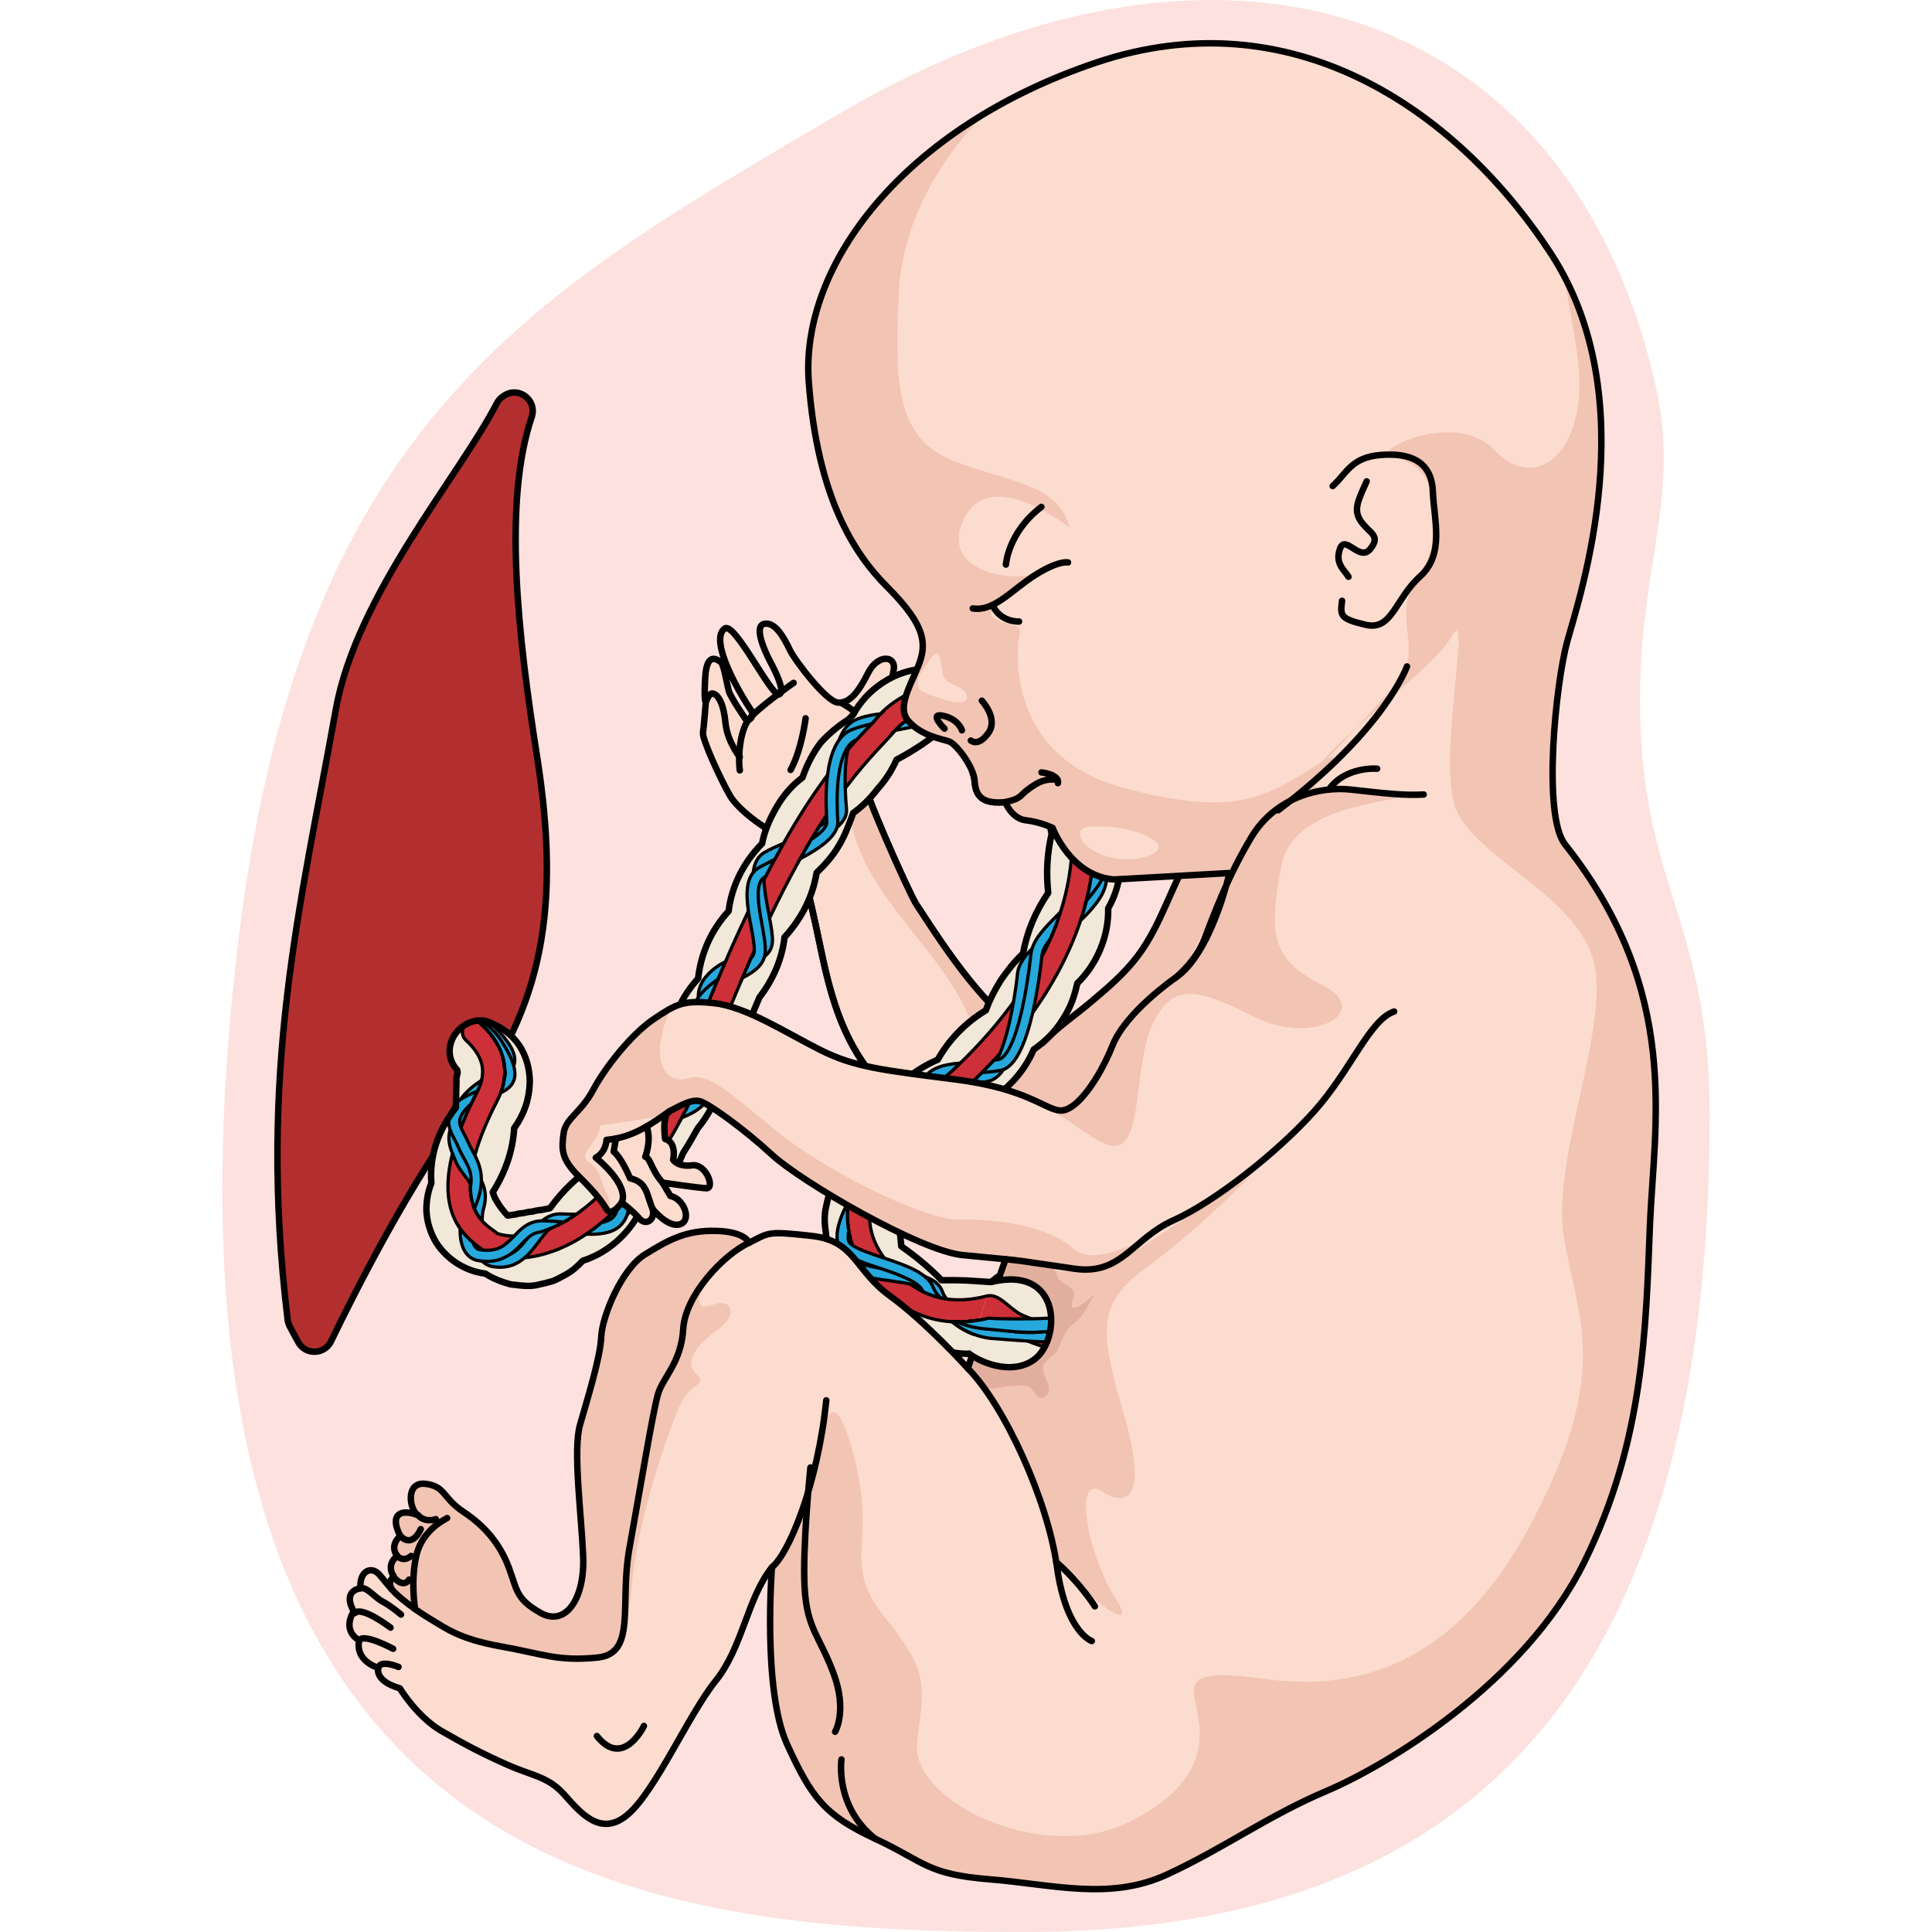 <?xml version="1.0" encoding="utf-8"?>
<!-- Created by: Science Figures, www.sciencefigures.org, Generator: Science Figures Editor -->
<svg version="1.1" id="Camada_1" xmlns="http://www.w3.org/2000/svg" xmlns:xlink="http://www.w3.org/1999/xlink" 
	 width="800px" height="800px" viewBox="0 0 230.323 299.186" enable-background="new 0 0 230.323 299.186"
	 xml:space="preserve">
<g>
	<path fill="#FCE1DE" d="M230.323,172.632c0,96.396-43.981,126.554-106.235,126.554S-14.323,289.727,2.323,146.974
		c9.523-81.665,45.536-101.356,93.359-129.45c57.86-33.99,112.68-17.816,126.293,42.279c4.324,19.089-4.24,30.538-2.087,57.081
		C221.633,138.398,230.323,145.561,230.323,172.632z"/>
	<g>
		<g>
			<g>
				<path fill="#FCDCCE" stroke="#000000" stroke-linecap="round" stroke-linejoin="round" stroke-miterlimit="10" d="
					M102.987,169.19c-5.992-6.211-8.253-12.674-10.041-20.956c-0.745-3.449-1.43-6.968-2.32-10.373
					c-0.858-3.282-3.148-6.06-5.002-8.929c-0.278-0.43-0.566-0.955-0.365-1.425c0.113-0.264,0.357-0.444,0.591-0.61
					c3.947-2.815,9.216-3.85,13.646-5.82c-0.684,0.304,6.839,17.229,7.953,18.939c5.124,7.868,10.498,16.029,18.356,21.382
					c0.245,0.167,0.522,0.338,0.815,0.296c0.267-0.038,0.476-0.244,0.663-0.439c2.143-2.229,4.73-3.983,7.095-5.975
					c2.637-2.22,5.298-4.466,7.373-7.219c3.692-4.896,5.285-11.053,8.462-16.299c2.302-3.803,5.438-7.098,9.122-9.585
					c3.579-2.417,8.605-3.977,12.035-1.353c1.798,1.376,2.727,3.66,2.918,5.916c0.191,2.256-0.275,4.514-0.816,6.712
					c-1.82,7.387-4.539,14.552-8.078,21.287c-4.346,8.271-9.47,13.256-17.59,17.879c-5.318,3.027-11.564,4.14-17.682,4.039
					C121.871,176.521,109.027,175.451,102.987,169.19z"/>
				<path fill="#F2C4B3" d="M159.337,122.177c-3.684,2.488-6.82,5.782-9.122,9.585c-3.176,5.246-4.769,11.403-8.462,16.299
					c-2.075,2.752-4.737,4.998-7.373,7.219c-2.365,1.992-4.952,3.746-7.095,5.975c-0.187,0.195-0.395,0.4-0.663,0.439
					c-0.293,0.042-0.57-0.129-0.815-0.296c-7.858-5.353-13.232-13.514-18.356-21.382c-1.114-1.71-8.637-18.635-7.953-18.939
					c-0.834,0.371-1.702,0.703-2.581,1.026c-0.034,0.376-0.059,0.767-0.048,1.216c0.106,4.393,1.661,8.725,3.891,12.475
					c3.801,6.39,9.299,11.646,13.039,18.071c4.188,7.193,5.331,16.092,10.518,22.531c2.069,0.156,4.046,0.232,5.808,0.262
					c6.118,0.101,12.365-1.013,17.682-4.039c8.12-4.622,13.244-9.608,17.59-17.878c3.539-6.735,6.258-13.9,8.078-21.287
					c0.542-2.198,1.007-4.456,0.816-6.712c-0.191-2.256-1.12-4.54-2.918-5.916C167.942,118.2,162.916,119.76,159.337,122.177z"/>
				<path fill="none" stroke="#000000" stroke-linecap="round" stroke-linejoin="round" stroke-miterlimit="10" d="M102.987,169.19
					c-5.992-6.211-8.253-12.674-10.041-20.956c-0.745-3.449-1.43-6.968-2.32-10.373c-0.858-3.282-3.148-6.06-5.002-8.929
					c-0.278-0.43-0.566-0.955-0.365-1.425c0.113-0.264,0.357-0.444,0.591-0.61c3.947-2.815,9.216-3.85,13.646-5.82
					c-0.684,0.304,6.839,17.229,7.953,18.939c5.124,7.868,10.498,16.029,18.356,21.382c0.245,0.167,0.522,0.338,0.815,0.296
					c0.267-0.038,0.476-0.244,0.663-0.439c2.143-2.229,4.73-3.983,7.095-5.975c2.637-2.22,5.298-4.466,7.373-7.219
					c3.692-4.896,5.285-11.053,8.462-16.299c2.302-3.803,5.438-7.098,9.122-9.585c3.579-2.417,8.605-3.977,12.035-1.353
					c1.798,1.376,2.727,3.66,2.918,5.916c0.191,2.256-0.275,4.514-0.816,6.712c-1.82,7.387-4.539,14.552-8.078,21.287
					c-4.346,8.271-9.47,13.256-17.59,17.879c-5.318,3.027-11.564,4.14-17.682,4.039C121.871,176.521,109.027,175.451,102.987,169.19
					z"/>
				<path fill="#FCDCCE" d="M98.207,123.852c0,0,2.187-3.26,1.844-7.068c-0.342-3.807,0.669-5.224,1.947-6.806
					c1.278-1.582,1.484-3.828,1.952-6.177c0.466-2.348-2.471-2.555-3.938,0.394c-1.468,2.949-2.894,4.768-4.702,4.602
					c-1.81-0.166-6.639-6.501-7.432-8.159c-0.792-1.658-2.234-4.434-3.971-4.027c-1.737,0.406,0.33,4.624,0.648,5.282
					c0.317,0.658,2.865,5.108,1.685,5.629c-1.18,0.522-6.877-11.316-8.449-10.188c-2.634,1.887,2.94,11.017,3.943,12.431
					c1.003,1.413-0.519,1.862-0.519,1.862s-2.508-3.601-2.792-4.634c-0.282-1.033-0.755-4.097-1.226-4.455
					c-0.472-0.358-2.172-1.71-2.414,2.296c-0.242,4.005,0.086,3.87,0.086,3.87s-0.291,3.778-0.437,4.763
					c-0.148,0.984,2.731,7.255,4.198,9.781c1.468,2.526,7.596,7.053,11.578,7.545C93.917,130.129,98.207,123.852,98.207,123.852z"/>
				<path fill="none" stroke="#000000" stroke-linecap="round" stroke-linejoin="round" stroke-miterlimit="10" d="M98.207,123.852
					c0,0,2.187-3.26,1.844-7.068c-0.342-3.807,0.669-5.224,1.947-6.806c1.278-1.582,1.484-3.828,1.952-6.177
					c0.466-2.348-2.471-2.555-3.938,0.394c-1.468,2.949-2.894,4.768-4.702,4.602c-1.81-0.166-6.639-6.501-7.432-8.159
					c-0.792-1.658-2.234-4.434-3.971-4.027c-1.737,0.406,0.33,4.624,0.648,5.282c0.317,0.658,2.865,5.108,1.685,5.629
					c-1.18,0.522-6.877-11.316-8.449-10.188c-2.634,1.887,2.94,11.017,3.943,12.431c1.003,1.413-0.519,1.862-0.519,1.862
					s-2.508-3.601-2.792-4.634c-0.282-1.033-0.755-4.097-1.226-4.455c-0.472-0.358-2.172-1.71-2.414,2.296
					c-0.242,4.005,0.086,3.87,0.086,3.87s-0.291,3.778-0.437,4.763c-0.148,0.984,2.731,7.255,4.198,9.781
					c1.118,1.923,4.935,5.005,8.452,6.584"/>
				<path fill="none" stroke="#000000" stroke-linecap="round" stroke-linejoin="round" stroke-miterlimit="10" d="M74.868,108.706
					c0,0,0.502-1.362,1.001-1.316c0.922,0.085,1.761,1.595,2.046,4.544c0.285,2.95,2.212,5.286,2.212,5.286"/>
				<path fill="none" stroke="#000000" stroke-linecap="round" stroke-linejoin="round" stroke-miterlimit="10" d="M88.465,105.745
					c0,0-5.831,4.076-7.047,5.8c-1.216,1.725-1.598,5.475-1.283,7.753"/>
				<path fill="none" stroke="#000000" stroke-linecap="round" stroke-linejoin="round" stroke-miterlimit="10" d="M95.753,108.795
					c0,0,2.292,1.204,2.906,2.272"/>
				<path fill="none" stroke="#000000" stroke-linecap="round" stroke-linejoin="round" stroke-miterlimit="10" d="M88,119.233
					c1.738-3.176,2.322-7.995,2.322-7.995"/>
			</g>
			<g>
				<path fill="none" stroke="#000000" stroke-linecap="round" stroke-linejoin="round" stroke-miterlimit="10" d="M117.112,123.064
					c0.024,0.037,0.052,0.065,0.074,0.093c-0.022-0.028-0.05-0.053-0.069-0.086C117.115,123.067,117.115,123.067,117.112,123.064z
					 M118.228,123.937c0.137,0.059,0.281,0.106,0.44,0.136C118.508,124.043,118.364,123.996,118.228,123.937z M117.596,123.573
					c0.083,0.061,0.169,0.123,0.268,0.177C117.763,123.693,117.68,123.635,117.596,123.573z M120.236,124.252
					c0.157-0.003,0.327-0.005,0.504-0.021C120.561,124.244,120.398,124.249,120.236,124.252z M119.006,124.159
					c0.22,0.043,0.459,0.068,0.721,0.08C119.466,124.227,119.226,124.203,119.006,124.159z M116.786,122.429
					c0.033,0.109,0.088,0.211,0.134,0.302C116.874,122.64,116.817,122.534,116.786,122.429z M116.196,119.677
					c0.068,0.193,0.124,0.374,0.168,0.556C116.32,120.051,116.264,119.87,116.196,119.677z M116.493,120.866
					c0.036,0.497,0.098,0.959,0.228,1.376c-0.133-0.415-0.205-0.88-0.243-1.369l0.002-0.007c-0.013-0.144-0.04-0.297-0.076-0.444
					C116.44,120.569,116.484,120.724,116.493,120.866z M130.377,171.921c-0.017,0.003-0.035,0.006-0.049,0.016
					C130.342,171.927,130.359,171.924,130.377,171.921z M130.915,171.72c-0.047,0.02-0.098,0.043-0.142,0.071
					C130.817,171.763,130.868,171.74,130.915,171.72z M131.432,171.44c-0.079,0.041-0.135,0.078-0.21,0.125
					C131.299,171.515,131.353,171.482,131.432,171.44z"/>
				
					<path fill-rule="evenodd" clip-rule="evenodd" fill="#B32F2F" stroke="#000000" stroke-linecap="round" stroke-linejoin="round" stroke-miterlimit="10" d="
					M48.733,117.125c-2.975-18.832-5.274-39.362-0.827-52.541c0.862-2.556-1.916-4.784-4.205-3.356
					c-0.056,0.035-0.112,0.07-0.168,0.105c-0.434,0.272-0.784,0.655-1.02,1.11c-5.909,11.425-21.757,29.647-24.956,47.508
					c-5.447,30.417-12.114,55.899-7.449,94.398c0.043,0.357,0.151,0.712,0.318,1.031c0.438,0.838,0.887,1.671,1.348,2.497
					c1.122,2.012,4.057,1.91,5.059-0.164c3.922-8.119,12.368-24.747,20.976-36.215C49.581,155.811,52.45,140.664,48.733,117.125z"/>
				<path fill="#F2E8D9" d="M137.186,140.652c0.102,4.246-1.7,8.637-4.792,11.621c-0.387,1.778-0.964,3.695-2.319,5.71
					c-1.032,1.676-2.527,3.221-4.429,4.559c-1.6,3.763-4.653,6.91-8.458,8.694c-1.025,1.717-2.368,3.242-3.987,4.548
					c-1.237,0.981-2.517,1.698-3.428,2.15c-1.112,1.22-2.103,2.407-2.948,3.534c-0.633,1.091-1.312,2.128-2.006,3.085
					c-0.238,0.425-0.492,0.93-0.727,1.455l0.075,0.386c0.432,2.273,0.773,4.099,0.979,6.598c2.404,1.691,4.313,3.3,6.249,5.261
					c1.434-0.016,2.717-0.012,3.936,0.038l3.712,0.244c0.021-0.019,0.042-0.027,0.063-0.046l0.963-0.769l0.854,0.888
					c0.859,1.269,1.785,2.572,2.797,3.791c0.751,0.921,1.556,1.796,2.426,2.585l1.551,1.415l-2.03,0.538
					c-1.193,0.312-2.268,0.512-3.327,0.603c-2.06,1.448-4.907,2.233-7.513,2.092l-0.299-0.02c-2.445-0.161-4.832-1.039-6.781-2.49
					c-4.949-0.636-9.439-4.439-10.851-9.191c-0.376-0.386-0.729-0.8-1.072-1.233c-0.414-0.558-0.718-1.119-1.021-1.7
					c-0.612-1.203-1.237-2.526-1.336-4.076c-0.172-1.194-0.325-2.677,0.051-4.126c0.224-1.118,0.515-2.341,1.169-3.451
					c-0.063-4.834,2.957-9.777,7.33-11.955c1.222-1.814,2.41-3.119,4.081-4.462c1.408-1.14,2.983-2.089,4.696-2.828
					c1.78-3.15,4.285-5.722,7.447-7.648c0.641-1.822,1.547-3.406,2.277-4.601c0.919-1.323,2.096-2.919,3.471-4.171
					c0.623-3.387,1.898-6.47,3.906-9.414c-0.33-3.208-0.164-6.044,0.529-9.115c-0.052-0.284-0.103-0.568-0.164-0.852
					c-1.377-2.686-2.285-5.341-2.851-8.305c-2.405-1.832-4.317-3.691-6.283-6.105c-2.911-0.231-4.985-0.548-7.54-1.017
					c-2.106,1.706-4.125,3.146-7.179,4.79c-0.753,1.694-1.734,3.213-2.932,4.508c-1.109,1.47-2.363,2.721-3.783,3.74
					c-0.201,0.618-0.441,1.213-0.68,1.809l-0.204,0.508c-0.339,0.89-0.769,1.793-1.277,2.652c-0.985,1.719-2.353,3.173-3.498,4.28
					c-0.591,3.649-2.254,7.007-4.966,9.986c-0.362,3.223-1.711,6.512-3.889,9.305l-0.975,2.331c-0.545,2.8-1.689,5.421-3.335,7.598
					c-0.608,1.333-1.237,2.665-1.885,3.985c-0.585,2.197-1.766,4.454-3.343,6.345c-0.66,1.209-1.451,2.56-2.288,3.868
					c-1.073,2.756-2.816,5.177-5.051,7.014c-0.467,0.561-0.944,1.101-1.421,1.64c-1.823,3.809-5.175,6.775-9.054,8.004
					c-0.722,0.764-1.622,1.647-2.855,2.268c-0.53,0.296-1.133,0.617-1.761,0.876c-0.787,0.239-1.471,0.414-2.171,0.549
					c-1.225,0.351-2.647,0.177-3.9,0.024l-0.537-0.065c-1.23-0.341-2.699-0.869-3.88-1.658c-3.042-0.37-5.853-2.128-7.566-4.736
					c-0.95-1.546-1.502-3.366-1.554-5.163c0.008-1.493,0.28-2.888,0.771-4.108c-0.321-4.12,0.997-8.152,3.795-11.686
					c0.008-1.041,0.042-2.012,0.064-2.812c0.011-0.48,0.029-0.9,0.031-1.241c-0.049-0.474,0.045-0.839,0.136-1.153
					c0.05-0.147,0.064-0.206-0.014-0.542l-0.023-0.102c-1.76-1.9-1.344-4.418,0.042-5.98c0.66-0.748,1.602-1.348,2.629-1.571
					c0.315-0.08,0.639-0.119,0.969-0.107c0.07-0.005,0.13-0.001,0.2,0.003c0.399,0.026,0.795,0.112,1.184,0.278
					c0.019,0.011,0.039,0.012,0.059,0.024l0.816,0.394c1.692,0.793,3.129,2.11,4.057,3.694c1.103,1.977,1.314,3.945,1.298,5.257
					c-0.093,2.629-0.861,4.864-2.417,7.047c-0.193,3.395-1.314,6.728-3.317,9.914c0.125,0.379,0.264,0.709,0.377,0.977l0.244,0.407
					c0.128,0.189,0.228,0.346,0.307,0.511c0.247,0.357,0.658,0.965,1.38,1.714c0.101-0.013,0.202-0.027,0.304-0.05
					c0.324-0.059,0.628-0.099,0.92-0.12c0.379-0.136,0.712-0.164,0.974-0.187c0.222-0.026,0.353-0.037,0.477-0.089
					c0.428-0.112,0.752-0.161,1.124-0.177c0.438-0.111,0.713-0.174,0.996-0.205c0.393-0.024,0.728-0.102,1.074-0.17
					c0.213-0.046,0.448-0.101,0.681-0.136c2.007-2.785,4.326-4.987,7.056-6.722c1.242-3.486,3.261-6.46,6.015-8.875
					c0.828-3.754,2.602-7.105,5.131-9.755c0.601-3.969,2.236-7.49,4.74-10.221c0.44-3.95,2.07-7.55,4.725-10.443
					c0.463-3.848,2.289-7.536,5.187-10.462c0.326-1.762,1.058-3.598,2.213-5.607c1.086-1.883,2.451-3.437,4.042-4.625
					c0.695-2.029,1.646-3.851,2.841-5.405c1.264-1.39,2.695-2.589,4.316-3.615l0.151-0.16c0.195-0.218,0.389-0.425,0.592-0.623
					c1.869-3.575,6.326-7.05,11.445-7.024c2.358-1.258,5.115-1.738,7.615-1.344c0.675,0.105,1.349,0.209,1.978,0.401
					c0.685,0.245,1.29,0.496,1.864,0.764c1.2,0.49,2.179,1.306,2.984,2.02c4.629,1.086,8.643,4.958,9.935,9.542
					c3.344,3.096,5.102,8.062,4.435,12.578C139.742,131.65,139.421,136.84,137.186,140.652z"/>
				<g>
					<g>
						<path fill="#CD3038" d="M130.001,199.197c-5.211,3.045-11.229,5.876-17.167,5.486c-4.54-0.298-9.008-2.466-13.029-7.761
							c-3.246-4.282-3.876-9.334-1.855-14.623c2.237-5.826,7.539-11.029,9.488-11.864c0.269-0.123,22.656-16.119,24.097-38.052
							c0.157-2.385,0.059-4.866-0.347-7.378c-1.453-9.155-5.121-14.637-10.885-16.289c-6.483-1.849-13.89,1.833-16.018,4.319
							c-0.573,0.644-1.189,1.315-1.9,2.07c-5.013,5.363-13.4,14.352-26.041,46.583c-9.392,23.976-20.037,31.023-27.304,32.72
							c-4.549,1.054-7.827,0.007-8.82-0.9c-0.085-0.076-0.239-0.176-0.411-0.297c-2.316-1.665-4.733-4.23-4.867-9.059
							c-0.016-1.124,0.068-2.401,0.339-3.796c0.459-2.565,1.452-5.617,3.185-9.271c0.129-0.292,0.269-0.584,0.419-0.885
							c0.186-0.399,0.394-0.806,0.601-1.213c0.01-0.009,0.012-0.029,0.023-0.039c0.287-0.562,0.504-1.109,0.619-1.643l0.01,0.001
							c0.556-2.208-0.234-4.224-2.408-6.211c-0.69-0.636-0.749-1.713-0.111-2.422c0.043-0.047,0.086-0.085,0.118-0.122
							c0.192-0.168,0.41-0.284,0.644-0.349c0.573-0.173,1.216-0.05,1.669,0.37c1.134,1.047,2.014,2.137,2.621,3.279
							c0.5,0.935,0.828,1.888,0.963,2.879c0.051,0.284,0.073,0.566,0.084,0.857c0.034,0.403,0.016,0.823-0.031,1.231l-0.007,0.11
							c-0.09,0.756-0.28,1.525-0.572,2.298c-0.158,0.43-0.347,0.859-0.576,1.295c-0.468,0.881-0.866,1.747-1.239,2.544
							c-0.185,0.379-0.319,0.731-0.481,1.071c-0.167,0.4-0.322,0.771-0.487,1.15c-0.363,0.938-0.67,1.81-0.904,2.617
							c-2.755,8.828,0.854,11.401,2.375,12.503c0.305,0.23,0.575,0.408,0.743,0.58c0.26,0.158,3.018,1.04,7.086-0.316
							c6.126-2.023,15.177-8.904,23.532-30.212c12.883-32.866,21.56-42.147,26.735-47.69c0.658-0.708,1.272-1.359,1.792-1.956
							c3.092-3.595,11.842-7.57,19.565-5.379c4.918,1.405,11.231,5.839,13.321,19.034c4.143,26.318-22.409,47.282-25.877,49.119
							l0.029,0.022c-0.945,0.509-6.853,5.773-8.23,12.086c-0.72,3.33-0.03,6.402,2.035,9.143
							c7.617,10.061,16.872,6.621,25.743,1.411c0.814-0.488,1.868-0.218,2.336,0.594
							C131.083,197.674,130.805,198.708,130.001,199.197z"/>
					</g>
					<g>
						<path fill="#26A8DC" d="M45.265,164.485c-0.023,0.199-0.075,0.386-0.147,0.562c-0.226,0.687-0.732,1.234-1.376,1.723
							l-0.001,0.01c-0.021,0.009-0.032,0.028-0.053,0.037c0.047-0.408,0.065-0.828,0.031-1.231c-0.009-0.161-0.02-0.312-0.03-0.463
							c-0.011-0.141-0.032-0.273-0.054-0.404c0.079-0.135,0.118-0.273,0.138-0.422c0.07-0.597-0.289-1.402-1.093-2.437
							c-0.616-1.143-1.486-2.242-2.63-3.29c-0.283-0.269-0.654-0.414-1.023-0.438c0.315-0.08,0.639-0.119,0.969-0.107
							c0.07-0.005,0.13-0.001,0.2,0.003c0.399,0.026,0.795,0.112,1.184,0.278c0.276,0.229,0.54,0.466,0.804,0.734
							C44.487,161.378,45.439,163.054,45.265,164.485z"/>
					</g>
					<g>
						
							<path fill="none" stroke="#000000" stroke-width="0.5" stroke-linecap="round" stroke-linejoin="round" stroke-miterlimit="10" d="
							M45.265,164.485c-0.023,0.199-0.075,0.386-0.147,0.562c-0.226,0.687-0.732,1.234-1.376,1.723l-0.001,0.01
							c-0.021,0.009-0.032,0.028-0.053,0.037c0.047-0.408,0.065-0.828,0.031-1.231c-0.009-0.161-0.02-0.312-0.03-0.463
							c-0.011-0.141-0.032-0.273-0.054-0.404c0.079-0.135,0.118-0.273,0.138-0.422c0.07-0.597-0.289-1.402-1.093-2.437
							c-0.616-1.143-1.486-2.242-2.63-3.29c-0.283-0.269-0.654-0.414-1.023-0.438c0.315-0.08,0.639-0.119,0.969-0.107
							c0.07-0.005,0.13-0.001,0.2,0.003c0.399,0.026,0.795,0.112,1.184,0.278c0.276,0.229,0.54,0.466,0.804,0.734
							C44.487,161.378,45.439,163.054,45.265,164.485z"/>
					</g>
					<g>
						<path fill="#26A8DC" d="M45.152,167.274c-0.323,0.941-1.092,1.512-2.042,1.95c0.292-0.773,0.482-1.542,0.572-2.298
							c0.023-0.048,0.047-0.097,0.06-0.146l0.001-0.01c0.11-0.303,0.096-0.705-0.023-1.184c-0.009-0.161-0.02-0.312-0.03-0.463
							c-0.011-0.141-0.032-0.273-0.054-0.404c-0.136-0.981-0.464-1.935-0.955-2.859c-0.616-1.143-1.486-2.242-2.63-3.29
							c-0.283-0.269-0.654-0.414-1.023-0.438c0.315-0.08,0.639-0.119,0.969-0.107c1.27,0.805,2.402,1.882,3.292,3.283
							c0.954,1.496,1.555,2.718,1.829,3.738C45.361,165.925,45.364,166.646,45.152,167.274z"/>
					</g>
					<g>
						
							<path fill="none" stroke="#000000" stroke-width="0.5" stroke-linecap="round" stroke-linejoin="round" stroke-miterlimit="10" d="
							M45.152,167.274c-0.323,0.941-1.092,1.512-2.042,1.95c0.292-0.773,0.482-1.542,0.572-2.298
							c0.023-0.048,0.047-0.097,0.06-0.146l0.001-0.01c0.11-0.303,0.096-0.705-0.023-1.184c-0.009-0.161-0.02-0.312-0.03-0.463
							c-0.011-0.141-0.032-0.273-0.054-0.404c-0.136-0.981-0.464-1.935-0.955-2.859c-0.616-1.143-1.486-2.242-2.63-3.29
							c-0.283-0.269-0.654-0.414-1.023-0.438c0.315-0.08,0.639-0.119,0.969-0.107c1.27,0.805,2.402,1.882,3.292,3.283
							c0.954,1.496,1.555,2.718,1.829,3.738C45.361,165.925,45.364,166.646,45.152,167.274z"/>
					</g>
					<g>
						<path fill="none" stroke="#000000" stroke-width="0.5" stroke-miterlimit="10" d="M112.824,204.675
							c-4.524-0.297-8.997-2.449-13.021-7.763c-3.232-4.27-3.87-9.324-1.845-14.613c2.227-5.816,7.525-11.022,9.489-11.856
							l-0.001-0.002c0.286-0.146,27.773-19.795,23.737-45.428c-1.443-9.169-5.103-14.651-10.879-16.294
							c-6.494-1.845-13.883,1.83-16.024,4.316c-0.555,0.645-1.182,1.316-1.883,2.065c-5.02,5.369-13.422,14.356-26.057,46.6
							c-9.394,23.969-20.036,31.012-27.31,32.703c-4.551,1.052-7.818,0.016-8.808-0.894c-0.096-0.087-0.242-0.183-0.414-0.306
							c-4.025-2.884-8.436-8.534-0.307-24.26c1.49-2.881,0.927-5.375-1.771-7.848c-0.697-0.64-0.744-1.722-0.105-2.419
							c0.639-0.695,1.722-0.742,2.418-0.105c3.85,3.529,4.714,7.659,2.498,11.942c-7.71,14.914-2.647,18.541-0.741,19.906
							c0.307,0.219,0.557,0.405,0.731,0.564c0.28,0.159,3.023,1.047,7.1-0.304c6.121-2.03,15.17-8.921,23.521-30.229
							c12.875-32.852,21.557-42.139,26.744-47.687c0.665-0.711,1.262-1.349,1.789-1.962c3.091-3.591,11.836-7.566,19.554-5.375
							c4.931,1.405,11.244,5.849,13.324,19.054c4.14,26.299-22.398,47.274-25.858,49.096l0.01,0.027
							c-0.937,0.503-6.839,5.784-8.216,12.08c-0.729,3.335-0.047,6.418,2.03,9.16c7.61,10.05,16.865,6.611,25.732,1.396
							c0.815-0.48,1.863-0.206,2.343,0.607c0.479,0.815,0.208,1.863-0.607,2.343C124.795,202.254,118.766,205.065,112.824,204.675z"
							/>
					</g>
					<g>
						<path fill="#CD3038" d="M104.116,196.699c0.79,0.853,1.591,1.546,2.42,2.149c-0.971-0.201-2.057-0.364-3.078-0.499
							c-0.997-0.134-1.995-0.268-2.897-0.465c-0.254-0.314-0.507-0.628-0.76-0.964c-0.314-0.433-0.629-0.865-0.875-1.293
							c1.109,0.53,2.966,0.79,4.758,1.022C103.822,196.657,103.979,196.69,104.116,196.699z"/>
						<path fill="#CD3038" d="M107.443,170.436c0.024-0.021,0.239-0.167,0.648-0.46c-0.162,0.721-0.314,1.649-0.473,2.667
							c-0.115,0.702-0.231,1.426-0.371,2.171c-0.635,0.599-1.417,1.371-2.211,2.325c0.404-1.62,0.68-3.386,0.908-4.766
							c0.071-0.384,0.118-0.747,0.163-1.087C106.638,170.863,107.09,170.595,107.443,170.436z"/>
						<path fill="#CD3038" d="M122.511,155.166c0.776-1.024,1.512-2.119,2.225-3.238c-0.331,2.608-0.787,5.368-1.428,7.819
							c-0.972,1.217-1.964,2.387-2.926,3.467C121.189,161.368,121.919,158.604,122.511,155.166z"/>
						<path fill="#CD3038" d="M38.706,180.783c-0.175,0.926-0.276,1.766-0.28,2.52c-0.271-0.407-0.564-0.815-0.88-1.225
							c-0.505-0.673-1.033-1.348-1.39-2.172l-0.255-0.634c-0.1-0.213-0.178-0.423-0.257-0.612c0.218-0.877,0.508-1.819,0.847-2.803
							c-0.084,0.589,0.153,1.153,0.51,1.978l0.752,1.422C37.949,179.773,38.305,180.277,38.706,180.783z"/>
						<path fill="#CD3038" d="M50.8,190.223c-0.602,0.463-1.154,1.205-1.854,2.119c-0.602,0.807-1.277,1.7-2.126,2.422
							c-1.865,0.197-3.432,0.026-4.577-0.301c2.696,0.383,3.901-1.253,5.33-3.149c0.049-0.043,0.076-0.109,0.102-0.153
							c0.601-0.098,1.252-0.261,1.953-0.489C50.003,190.536,50.4,190.402,50.8,190.223z"/>
						<path fill="#CD3038" d="M62.23,185.783c0.403-0.911,0.27-2.361,0.121-3.925c-0.022-0.367-0.066-0.736-0.086-1.126
							c0.526-0.697,1.078-1.439,1.632-2.225c-0.046,1.049,0.065,2.131,0.156,3.189c0.068,0.714,0.137,1.404,0.162,2.069
							c-0.795,0.954-1.562,1.841-2.323,2.637C62.017,186.226,62.123,186.005,62.23,185.783z"/>
						<path fill="#CD3038" d="M76.949,160.154c-0.194,0.513-0.41,1.025-0.604,1.538c-0.247,0.624-0.492,1.225-0.715,1.828
							c0.062-1.985-0.492-3.645-1.07-5.284c-0.076-0.234-0.151-0.491-0.227-0.724c0.357-0.915,0.738-1.827,1.092-2.695
							c0.086,0.783,0.367,1.716,0.773,2.864C76.466,158.452,76.733,159.27,76.949,160.154z"/>
						<path fill="#CD3038" d="M84.74,142.165c-0.424,0.887-0.851,1.819-1.302,2.773c-0.056-0.896-0.28-2.008-0.521-3.213
							c-0.173-0.857-0.343-1.738-0.47-2.592c0.477-0.998,0.951-1.95,1.424-2.879c0.034,1.58,0.431,3.527,0.736,5.148
							C84.659,141.657,84.711,141.911,84.74,142.165z"/>
						<path fill="#CD3038" d="M96.465,122.079c-0.524,0.675-1.053,1.418-1.585,2.206c-0.128-1.54-0.242-3.629-0.108-5.656
							c0.749-0.957,1.466-1.779,2.112-2.56C96.443,117.893,96.408,120.178,96.465,122.079z"/>
						<path fill="#CD3038" d="M127.619,109.102c-2.522-2.338-5.579-2.447-7.704-2.13c-1.501,0.222-2.838,0.729-3.833,1.258
							c-1.053,0.022-2.114,0.158-3.135,0.389c0.918-1.449,3.827-2.905,6.714-3.332c0.23-0.031,0.484-0.06,0.713-0.067l0.023,0.002
							c0.27,0.064,0.563,0.128,0.855,0.216C123.27,106.026,125.51,107.088,127.619,109.102z"/>
						<path fill="#CD3038" d="M134.878,132.973c-0.605-1.937-1.892-3.92-3.42-5.736c-0.043-0.735-0.153-1.496-0.265-2.236
							c-0.05-0.278-0.08-0.531-0.153-0.811c1.67,1.734,3,3.422,3.947,5.016C135.018,130.49,134.981,131.746,134.878,132.973z"/>
					</g>
					<g>
						<path fill="#26A8DC" d="M127.126,206.203c0.009,0.011-0.001,0.02-0.002,0.03c-0.079,0.596-0.203,1.099-0.351,1.531
							c-2.726,0.151-6.187-0.397-7.435-0.479c-0.589-0.039-1.134-0.124-1.647-0.258c-0.434-0.099-0.847-0.226-1.218-0.371
							c-1.322-0.468-2.459-1.164-3.439-1.96c0.26,0.007,0.52,0.014,0.78,0.021c0.401-0.004,0.792-0.008,1.185-0.042
							c0.14-0.001,0.281-0.012,0.422-0.022c0.201-0.017,0.393-0.034,0.595-0.061l0.01,0.001c0.329,0.182,0.68,0.325,1.032,0.459
							c0.362,0.134,0.814,0.274,1.326,0.408c1.172,0.308,2.677,0.587,4.2,0.747c0.039,0.013,0.089,0.016,0.139,0.019
							c1.314,0.136,2.634,0.183,3.764,0.057C126.711,206.266,126.923,206.24,127.126,206.203z"/>
						<path fill="#26A8DC" d="M111.494,199.974c0.136,0.375,0.34,0.754,0.61,1.161c-0.747-0.118-1.491-0.281-2.227-0.558
							c-0.309-0.867-1.671-1.368-3.317-1.728c0,0,0,0-0.023-0.001c-0.971-0.201-2.057-0.364-3.078-0.499
							c-0.997-0.134-1.995-0.268-2.897-0.465c-1.445-0.278-2.654-0.677-3.432-1.369c-1.897-1.748-0.843-5.956-0.465-7.188
							c0.032-0.135,0.086-0.269,0.142-0.425c0.085,1.492,0.378,2.952,0.927,4.337c0.001,1.029,0.231,1.707,0.555,2.003
							c0.173,0.148,0.37,0.276,0.638,0.385c1.109,0.53,2.966,0.79,4.758,1.022c0.137,0.009,0.294,0.042,0.431,0.051
							C107.402,197.167,110.66,197.701,111.494,199.974z"/>
						<path fill="#26A8DC" d="M112.764,166.029c-0.731,0.684-1.411,1.28-2.017,1.811c-1.36,0.162-2.231,0.54-2.471,1.415
							c-0.059,0.202-0.121,0.449-0.184,0.72c-0.162,0.721-0.314,1.649-0.473,2.667c-0.115,0.702-0.231,1.426-0.371,2.171
							c-0.731,4.16-1.861,8.476-4.752,8.973c-0.578,0.099-1.229,0.605-1.849,1.342c0.248-0.99,0.608-1.949,1.058-2.881
							c0.165-0.08,0.328-0.115,0.513-0.149c1.318-0.211,2.197-2.462,2.819-4.96c0.404-1.62,0.68-3.386,0.908-4.766
							c0.071-0.384,0.118-0.747,0.163-1.087c0.179-0.994,0.326-1.831,0.506-2.482C107.298,166.379,110.018,166.054,112.764,166.029z
							"/>
						<path fill="#26A8DC" d="M128.495,144.148c0.121-0.106,0.242-0.212,0.387-0.317c-0.518,1.27-1.08,2.513-1.686,3.731
							c-1.291,1.196-2.234,2.323-2.347,3.345c-0.045,0.34-0.09,0.68-0.113,1.022c-0.331,2.608-0.787,5.368-1.428,7.819
							c-1.018,4.004-2.484,7.178-4.621,7.678c-0.813,0.198-1.733,0.275-2.694,0.28c0.634-0.599,1.294-1.242,1.955-1.907
							c0.113,0.007,0.23-0.031,0.346-0.046c0.719-0.158,1.418-1.05,2.088-2.538c0.807-1.845,1.537-4.61,2.13-8.047
							c0.251-1.378,0.464-2.874,0.636-4.463C123.411,148.434,125.758,146.461,128.495,144.148z"/>
						<path fill="#26A8DC" d="M38.896,181.024c1.096,1.421,2.442,3.202,1.536,6.207c-0.117,0.381-0.183,1.04-0.209,1.793
							c-0.533-0.584-1.053-1.373-1.394-2.447c0.39-1.415,0.112-2.394-0.402-3.274c-0.271-0.407-0.564-0.815-0.88-1.225
							c-0.505-0.673-1.033-1.348-1.39-2.172l-0.255-0.634c-0.1-0.213-0.178-0.423-0.257-0.612c-0.943-2.349-1.043-4.322,2.519-7.701
							c0.172-0.172,0.364-0.319,0.582-0.511c-0.795,1.663-1.445,3.198-1.973,4.627c-0.156,0.287-0.241,0.533-0.28,0.782
							c-0.084,0.589,0.153,1.153,0.51,1.978l0.752,1.422c0.195,0.515,0.551,1.019,0.952,1.526
							C38.77,180.856,38.832,180.952,38.896,181.024z"/>
						<path fill="#26A8DC" d="M54.786,188.038c-0.983,0.69-1.934,1.245-2.856,1.688l-0.022-0.001
							c-0.393,0.066-0.724,0.227-1.061,0.479c-0.023-0.001-0.024,0.021-0.047,0.02c-0.602,0.463-1.154,1.205-1.854,2.119
							c-0.602,0.807-1.277,1.7-2.126,2.422c-1.165,1.021-2.698,1.72-4.871,1.395c-0.929-0.13-1.739-0.686-2.297-1.592
							c-0.372-0.596-0.643-1.346-0.843-2.136c0.325,0.273,0.675,0.524,1.001,0.774c0.175,0.126,0.328,0.228,0.415,0.302
							c0.301,0.294,0.831,0.581,1.547,0.81c0.023,0.001,0.023,0.001,0.023,0.001c0.132,0.078,0.265,0.132,0.402,0.141
							c0.023,0.002,0.023,0.002,0.046,0.003c2.696,0.383,3.901-1.253,5.33-3.149c0.049-0.043,0.076-0.109,0.102-0.153
							c1.228-1.634,2.523-3.242,4.806-3.183l0.821,0.031C53.827,188.02,54.329,188.03,54.786,188.038z"/>
						<path fill="#26A8DC" d="M68.916,169.985c-0.474,0.953-0.968,1.858-1.437,2.718c-0.309,0.186-0.619,0.371-0.931,0.602
							c-2.015,1.423-2.593,3.26-2.651,5.2c-0.046,1.049,0.065,2.131,0.156,3.189c0.068,0.714,0.137,1.404,0.162,2.069
							c0.025,1.008-0.059,1.94-0.432,2.739c-1.04,2.264-2.873,3.013-5.518,3.227c0.942-0.761,1.913-1.612,2.891-2.577
							c0.264-0.188,0.484-0.403,0.686-0.686c0.001-0.023,0.025-0.044,0.05-0.065c0.125-0.175,0.232-0.396,0.338-0.618
							c0.403-0.911,0.27-2.361,0.121-3.925c-0.022-0.367-0.066-0.736-0.086-1.126c-0.263-2.967-0.152-6.39,3.301-8.817
							C66.741,171.077,67.877,170.488,68.916,169.985z"/>
						<path fill="#26A8DC" d="M77.296,164.27c-0.337,3.729-2.316,4.97-4.718,6.025c0.421-0.841,0.821-1.707,1.224-2.618
							c1.03-0.71,1.621-1.7,1.789-3.565l0.039-0.592c0.062-1.985-0.492-3.645-1.07-5.284c-0.076-0.234-0.151-0.491-0.227-0.724
							c-0.745-2.244-1.197-4.401,0.795-6.534c0.839-0.928,1.819-1.573,2.788-2.058c-0.429,0.955-0.838,1.958-1.269,2.958
							c-0.097,0.085-0.194,0.17-0.269,0.256c-0.811,0.862-1.049,1.692-0.954,2.682c0.086,0.783,0.367,1.716,0.773,2.864
							c0.269,0.772,0.536,1.59,0.752,2.474C77.256,161.409,77.442,162.747,77.296,164.27z"/>
						<path fill="#26A8DC" d="M84.74,142.165c0.255,1.343,0.471,2.592,0.454,3.529c-0.052,2.192-1.864,2.964-3.738,3.642
							c0.349-0.778,0.673-1.534,1.018-2.266c0.689-0.389,0.989-0.781,1.008-1.421c0.013-0.205-0.015-0.458-0.044-0.711
							c-0.056-0.896-0.28-2.008-0.521-3.213c-0.173-0.857-0.343-1.738-0.47-2.592c-0.487-3.028-0.549-5.913,1.473-7.107
							c0.762-0.454,1.822-0.933,2.998-1.427c-0.465,0.816-0.932,1.654-1.402,2.538l-0.023-0.001
							c-0.259,0.12-0.473,0.243-0.687,0.366c-0.714,0.41-0.942,1.447-0.936,2.751c0.034,1.58,0.431,3.527,0.736,5.148
							C84.659,141.657,84.711,141.911,84.74,142.165z"/>
						<path fill="#26A8DC" d="M101.958,110.526c-0.097,0.085-0.196,0.193-0.27,0.28c-0.472,0.563-1.038,1.167-1.652,1.812
							c-0.44,0.086-0.838,0.22-1.167,0.358c-1.035,0.436-1.638,1.608-1.987,3.094c-0.44,1.824-0.475,4.108-0.418,6.01
							c0.024,1.031,0.101,1.951,0.148,2.617l0.047,0.666c0.154,2.183-2.702,3.894-5.887,5.376c0.567-0.969,1.13-1.892,1.669-2.771
							c1.474-0.864,2.561-1.73,2.521-2.51l-0.049-0.644c-0.012-0.16-0.023-0.344-0.034-0.528c-0.128-1.54-0.242-3.629-0.108-5.656
							c0.207-3.143,1.026-6.221,3.448-7.229C99.184,110.984,100.506,110.704,101.958,110.526z"/>
						<path fill="#26A8DC" d="M131.033,113.534c-0.88-1.567-1.869-2.89-2.921-3.919c-0.149-0.17-0.321-0.342-0.493-0.513
							c-2.522-2.338-5.579-2.447-7.704-2.13c-1.501,0.222-2.838,0.729-3.833,1.258c-0.899,0.467-1.505,0.976-1.712,1.351
							c-0.826,1.433-3.683,1.771-8.24,2.203c-0.183,0.011-0.344,0.023-0.53,0.057c0.988-0.758,2.318-1.517,3.845-2.126l0.024-0.021
							c1.683-0.21,3.167-0.524,3.402-0.966c0.026-0.044,0.05-0.066,0.076-0.109c0.918-1.449,3.827-2.905,6.714-3.332
							c0.23-0.031,0.484-0.06,0.713-0.067l0.023,0.002c3.246-0.336,6.204,0.59,8.381,2.609
							C130.652,109.576,131.139,111.574,131.033,113.534z"/>
						<path fill="#26A8DC" d="M135.845,139.143c-0.813,1.227-1.824,2.35-2.922,3.398c0.4-1.209,0.757-2.466,1.068-3.726
							c0.15-0.196,0.301-0.415,0.429-0.612c1.041-1.579,1.068-3.384,0.458-5.23c-0.605-1.937-1.892-3.92-3.42-5.736
							c-0.848-1.016-1.744-1.99-2.646-2.872c-1.784-1.741-1.043-4.322-0.353-6.815c0.091-0.337,0.204-0.673,0.295-1.01
							c0.403,0.827,0.734,1.695,1.039,2.629c-0.432,1.71-0.64,3.136,0.219,3.971c0.367,0.345,0.708,0.71,1.029,1.051
							c1.67,1.734,3,3.422,3.947,5.016C137.343,133.044,137.647,136.426,135.845,139.143z"/>
					</g>
					<g>
						<path fill="none" stroke="#000000" stroke-width="0.5" stroke-miterlimit="10" d="M127.126,206.203
							c0.009,0.011-0.001,0.02-0.002,0.03c-0.079,0.596-0.203,1.099-0.351,1.531c-2.726,0.151-6.187-0.397-7.435-0.479
							c-0.589-0.039-1.134-0.124-1.647-0.258c-0.434-0.099-0.847-0.226-1.218-0.371c-1.322-0.468-2.459-1.164-3.439-1.96
							c0.26,0.007,0.52,0.014,0.78,0.021c0.401-0.004,0.792-0.008,1.185-0.042c0.14-0.001,0.281-0.012,0.422-0.022
							c0.201-0.017,0.393-0.034,0.595-0.061l0.01,0.001c0.329,0.182,0.68,0.325,1.032,0.459c0.362,0.134,0.814,0.274,1.326,0.408
							c1.172,0.308,2.677,0.587,4.2,0.747c0.039,0.013,0.089,0.016,0.139,0.019c1.314,0.136,2.634,0.183,3.764,0.057
							C126.711,206.266,126.923,206.24,127.126,206.203z"/>
						<path fill="none" stroke="#000000" stroke-width="0.5" stroke-miterlimit="10" d="M111.494,199.974
							c0.136,0.375,0.34,0.754,0.61,1.161c-0.747-0.118-1.491-0.281-2.227-0.558c-0.309-0.867-1.671-1.368-3.317-1.728
							c0,0,0,0-0.023-0.001c-0.971-0.201-2.057-0.364-3.078-0.499c-0.997-0.134-1.995-0.268-2.897-0.465
							c-1.445-0.278-2.654-0.677-3.432-1.369c-1.897-1.748-0.843-5.956-0.465-7.188c0.032-0.135,0.086-0.269,0.142-0.425
							c0.085,1.492,0.378,2.952,0.927,4.337c0.001,1.029,0.231,1.707,0.555,2.003c0.173,0.148,0.37,0.276,0.638,0.385
							c1.109,0.53,2.966,0.79,4.758,1.022c0.137,0.009,0.294,0.042,0.431,0.051C107.402,197.167,110.66,197.701,111.494,199.974z"/>
						<path fill="none" stroke="#000000" stroke-width="0.5" stroke-miterlimit="10" d="M112.764,166.029
							c-0.731,0.684-1.411,1.28-2.017,1.811c-1.36,0.162-2.231,0.54-2.471,1.415c-0.059,0.202-0.121,0.449-0.184,0.72
							c-0.162,0.721-0.314,1.649-0.473,2.667c-0.115,0.702-0.231,1.426-0.371,2.171c-0.731,4.16-1.861,8.476-4.752,8.973
							c-0.578,0.099-1.229,0.605-1.849,1.342c0.248-0.99,0.608-1.949,1.058-2.881c0.165-0.08,0.328-0.115,0.513-0.149
							c1.318-0.211,2.197-2.462,2.819-4.96c0.404-1.62,0.68-3.386,0.908-4.766c0.071-0.384,0.118-0.747,0.163-1.087
							c0.179-0.994,0.326-1.831,0.506-2.482C107.298,166.379,110.018,166.054,112.764,166.029z"/>
						<path fill="none" stroke="#000000" stroke-width="0.5" stroke-miterlimit="10" d="M128.495,144.148
							c0.121-0.106,0.242-0.212,0.387-0.317c-0.518,1.27-1.08,2.513-1.686,3.731c-1.291,1.196-2.234,2.323-2.347,3.345
							c-0.045,0.34-0.09,0.68-0.113,1.022c-0.331,2.608-0.787,5.368-1.428,7.819c-1.018,4.004-2.484,7.178-4.621,7.678
							c-0.813,0.198-1.733,0.275-2.694,0.28c0.634-0.599,1.294-1.242,1.955-1.907c0.113,0.007,0.23-0.031,0.346-0.046
							c0.719-0.158,1.418-1.05,2.088-2.538c0.807-1.845,1.537-4.61,2.13-8.047c0.251-1.378,0.464-2.874,0.636-4.463
							C123.411,148.434,125.758,146.461,128.495,144.148z"/>
						<path fill="none" stroke="#000000" stroke-width="0.5" stroke-miterlimit="10" d="M38.896,181.024
							c1.096,1.421,2.442,3.202,1.536,6.207c-0.117,0.381-0.183,1.04-0.209,1.793c-0.533-0.584-1.053-1.373-1.394-2.447
							c0.39-1.415,0.112-2.394-0.402-3.274c-0.271-0.407-0.564-0.815-0.88-1.225c-0.505-0.673-1.033-1.348-1.39-2.172l-0.255-0.634
							c-0.1-0.213-0.178-0.423-0.257-0.612c-0.943-2.349-1.043-4.322,2.519-7.701c0.172-0.172,0.364-0.319,0.582-0.511
							c-0.795,1.663-1.445,3.198-1.973,4.627c-0.156,0.287-0.241,0.533-0.28,0.782c-0.084,0.589,0.153,1.153,0.51,1.978l0.752,1.422
							c0.195,0.515,0.551,1.019,0.952,1.526C38.77,180.856,38.832,180.952,38.896,181.024z"/>
						<path fill="none" stroke="#000000" stroke-width="0.5" stroke-miterlimit="10" d="M54.786,188.038
							c-0.983,0.69-1.934,1.245-2.856,1.688l-0.022-0.001c-0.393,0.066-0.724,0.227-1.061,0.479
							c-0.023-0.001-0.024,0.021-0.047,0.02c-0.602,0.463-1.154,1.205-1.854,2.119c-0.602,0.807-1.277,1.7-2.126,2.422
							c-1.165,1.021-2.698,1.72-4.871,1.395c-0.929-0.13-1.739-0.686-2.297-1.592c-0.372-0.596-0.643-1.346-0.843-2.136
							c0.325,0.273,0.675,0.524,1.001,0.774c0.175,0.126,0.328,0.228,0.415,0.302c0.301,0.294,0.831,0.581,1.547,0.81
							c0.023,0.001,0.023,0.001,0.023,0.001c0.132,0.078,0.265,0.132,0.402,0.141c0.023,0.002,0.023,0.002,0.046,0.003
							c2.696,0.383,3.901-1.253,5.33-3.149c0.049-0.043,0.076-0.109,0.102-0.153c1.228-1.634,2.523-3.242,4.806-3.183l0.821,0.031
							C53.827,188.02,54.329,188.03,54.786,188.038z"/>
						<path fill="none" stroke="#000000" stroke-width="0.5" stroke-miterlimit="10" d="M68.916,169.985
							c-0.474,0.953-0.968,1.858-1.437,2.718c-0.309,0.186-0.619,0.371-0.931,0.602c-2.015,1.423-2.593,3.26-2.651,5.2
							c-0.046,1.049,0.065,2.131,0.156,3.189c0.068,0.714,0.137,1.404,0.162,2.069c0.025,1.008-0.059,1.94-0.432,2.739
							c-1.04,2.264-2.873,3.013-5.518,3.227c0.942-0.761,1.913-1.612,2.891-2.577c0.264-0.188,0.484-0.403,0.686-0.686
							c0.001-0.023,0.025-0.044,0.05-0.065c0.125-0.175,0.232-0.396,0.338-0.618c0.403-0.911,0.27-2.361,0.121-3.925
							c-0.022-0.367-0.066-0.736-0.086-1.126c-0.263-2.967-0.152-6.39,3.301-8.817C66.741,171.077,67.877,170.488,68.916,169.985z"
							/>
						<path fill="none" stroke="#000000" stroke-width="0.5" stroke-miterlimit="10" d="M77.296,164.27
							c-0.337,3.729-2.316,4.97-4.718,6.025c0.421-0.841,0.821-1.707,1.224-2.618c1.03-0.71,1.621-1.7,1.789-3.565l0.039-0.592
							c0.062-1.985-0.492-3.645-1.07-5.284c-0.076-0.234-0.151-0.491-0.227-0.724c-0.745-2.244-1.197-4.401,0.795-6.534
							c0.839-0.928,1.819-1.573,2.788-2.058c-0.429,0.955-0.838,1.958-1.269,2.958c-0.097,0.085-0.194,0.17-0.269,0.256
							c-0.811,0.862-1.049,1.692-0.954,2.682c0.086,0.783,0.367,1.716,0.773,2.864c0.269,0.772,0.536,1.59,0.752,2.474
							C77.256,161.409,77.442,162.747,77.296,164.27z"/>
						<path fill="none" stroke="#000000" stroke-width="0.5" stroke-miterlimit="10" d="M84.74,142.165
							c0.255,1.343,0.471,2.592,0.454,3.529c-0.052,2.192-1.864,2.964-3.738,3.642c0.349-0.778,0.673-1.534,1.018-2.266
							c0.689-0.389,0.989-0.781,1.008-1.421c0.013-0.205-0.015-0.458-0.044-0.711c-0.056-0.896-0.28-2.008-0.521-3.213
							c-0.173-0.857-0.343-1.738-0.47-2.592c-0.487-3.028-0.549-5.913,1.473-7.107c0.762-0.454,1.822-0.933,2.998-1.427
							c-0.465,0.816-0.932,1.654-1.402,2.538l-0.023-0.001c-0.259,0.12-0.473,0.243-0.687,0.366
							c-0.714,0.41-0.942,1.447-0.936,2.751c0.034,1.58,0.431,3.527,0.736,5.148C84.659,141.657,84.711,141.911,84.74,142.165z"/>
						<path fill="none" stroke="#000000" stroke-width="0.5" stroke-miterlimit="10" d="M101.958,110.526
							c-0.097,0.085-0.196,0.193-0.27,0.28c-0.472,0.563-1.038,1.167-1.652,1.812c-0.44,0.086-0.838,0.22-1.167,0.358
							c-1.035,0.436-1.638,1.608-1.987,3.094c-0.44,1.824-0.475,4.108-0.418,6.01c0.024,1.031,0.101,1.951,0.148,2.617l0.047,0.666
							c0.154,2.183-2.702,3.894-5.887,5.376c0.567-0.969,1.13-1.892,1.669-2.771c1.474-0.864,2.561-1.73,2.521-2.51l-0.049-0.644
							c-0.012-0.16-0.023-0.344-0.034-0.528c-0.128-1.54-0.242-3.629-0.108-5.656c0.207-3.143,1.026-6.221,3.448-7.229
							C99.184,110.984,100.506,110.704,101.958,110.526z"/>
						<path fill="none" stroke="#000000" stroke-width="0.5" stroke-miterlimit="10" d="M131.033,113.534
							c-0.88-1.567-1.869-2.89-2.921-3.919c-0.149-0.17-0.321-0.342-0.493-0.513c-2.522-2.338-5.579-2.447-7.704-2.13
							c-1.501,0.222-2.838,0.729-3.833,1.258c-0.899,0.467-1.505,0.976-1.712,1.351c-0.826,1.433-3.683,1.771-8.24,2.203
							c-0.183,0.011-0.344,0.023-0.53,0.057c0.988-0.758,2.318-1.517,3.845-2.126l0.024-0.021c1.683-0.21,3.167-0.524,3.402-0.966
							c0.026-0.044,0.05-0.066,0.076-0.109c0.918-1.449,3.827-2.905,6.714-3.332c0.23-0.031,0.484-0.06,0.713-0.067l0.023,0.002
							c3.246-0.336,6.204,0.59,8.381,2.609C130.652,109.576,131.139,111.574,131.033,113.534z"/>
						<path fill="none" stroke="#000000" stroke-width="0.5" stroke-miterlimit="10" d="M135.845,139.143
							c-0.813,1.227-1.824,2.35-2.922,3.398c0.4-1.209,0.757-2.466,1.068-3.726c0.15-0.196,0.301-0.415,0.429-0.612
							c1.041-1.579,1.068-3.384,0.458-5.23c-0.605-1.937-1.892-3.92-3.42-5.736c-0.848-1.016-1.744-1.99-2.646-2.872
							c-1.784-1.741-1.043-4.322-0.353-6.815c0.091-0.337,0.204-0.673,0.295-1.01c0.403,0.827,0.734,1.695,1.039,2.629
							c-0.432,1.71-0.64,3.136,0.219,3.971c0.367,0.345,0.708,0.71,1.029,1.051c1.67,1.734,3,3.422,3.947,5.016
							C137.343,133.044,137.647,136.426,135.845,139.143z"/>
					</g>
					<g>
						<path fill="#CD3038" d="M38.697,178.13c0.143,0.261,0.286,0.522,0.427,0.805c-0.332,1.213-0.541,2.32-0.627,3.275
							c-0.143-1.313-0.789-2.271-1.317-3.266c-0.265-0.498-0.508-0.971-0.706-1.441c-0.099-0.235-0.199-0.448-0.299-0.661
							c0.207-0.718,0.461-1.456,0.787-2.235c0.096,0.281,0.259,0.589,0.443,0.921c0.223,0.426,0.446,0.852,0.644,1.323
							C38.228,177.276,38.451,177.702,38.697,178.13z"/>
						<path fill="#CD3038" d="M45.189,191.409c0.868,0.011,1.904-0.081,3.089-0.369c-0.709,0.343-1.248,0.901-1.887,1.568
							c-0.736,0.752-1.547,1.613-2.724,2.131c-1.633-0.199-2.835-0.712-3.377-1.159c2.567,0.26,3.624-0.859,4.875-2.15
							L45.189,191.409z"/>
						<path fill="#CD3038" d="M62.874,183.972c0.04,0.437,0.059,0.85,0.077,1.263c-0.594,0.693-1.207,1.316-1.796,1.917
							c0.171-0.857,0.105-1.937,0.019-3.063c-0.052-0.598-0.102-1.242-0.104-1.905c0.643-0.735,1.268-1.54,1.897-2.413
							C62.673,181.124,62.785,182.548,62.874,183.972z"/>
						<path fill="#CD3038" d="M75.208,160.542c0.224,0.77,0.469,1.563,0.642,2.421c-0.488,1.157-0.95,2.27-1.409,3.338
							c0.086-2.007-0.418-3.732-0.866-5.27c-0.093-0.327-0.188-0.63-0.28-0.956c0.437-1.092,0.873-2.161,1.308-3.207
							C74.47,157.864,74.76,159.003,75.208,160.542z"/>
						<path fill="#CD3038" d="M83.574,143.209c0.069,0.347,0.115,0.693,0.183,1.041c-0.454,0.999-0.933,2.02-1.392,3.087l0.01-0.159
							c0.014-0.914-0.217-2.255-0.491-3.669c-0.154-0.788-0.308-1.575-0.415-2.383c0.506-1.087,1.032-2.127,1.532-3.124
							C82.901,139.528,83.252,141.495,83.574,143.209z"/>
						<path fill="#CD3038" d="M96.261,116.829c-0.678,1.625-1.04,4.002-1.053,6.974c-0.529,0.743-1.085,1.552-1.644,2.408
							c-0.118-2.043-0.09-4.191,0.155-6.188C94.621,118.825,95.445,117.759,96.261,116.829z"/>
						<path fill="#CD3038" d="M113.643,108.458c-1.204,0.218-2.346,0.555-3.423,0.941c0.741-1.186,3.377-3.369,6.59-4.575
							c1.486,0.006,2.983,0.196,4.442,0.612c0.291,0.088,0.606,0.177,0.917,0.312c-0.723-0.139-1.478-0.12-2.31,0.008
							C117.525,106.106,115.226,107.327,113.643,108.458z"/>
						<path fill="#CD3038" d="M131.009,123.984c-0.215-1.249-0.482-2.41-0.822-3.507c0.985,1.025,3.074,3.335,4.653,6.114
							c0.165,1.657,0.196,3.283,0.137,4.88C134.458,128.921,132.784,126.204,131.009,123.984z"/>
						<path fill="#CD3038" d="M125.489,156.826c-0.957,1.332-1.933,2.617-2.881,3.813c0.778-2.098,1.475-5.048,2.027-8.58
							c0.814-1.25,1.564-2.573,2.27-3.921C126.626,150.658,126.165,153.852,125.489,156.826z"/>
						<path fill="#CD3038" d="M106.393,175.627c0.598-1.79,1.049-3.773,1.378-5.307c0.003-0.046,0.029-0.09,0.032-0.135
							c0.408-0.294,1.154-0.862,2.122-1.667c-0.152,0.584-0.316,1.328-0.485,2.163c-0.197,0.902-0.42,1.871-0.668,2.86
							c-0.024,0.021-0.047,0.019-0.071,0.041l0.021,0.024C108.389,173.791,107.518,174.512,106.393,175.627z"/>
						<path fill="#CD3038" d="M104.91,197.506c-1.023-0.433-2.165-0.806-3.195-1.147c-1.052-0.343-2.082-0.686-2.994-1.066
							c-0.452-0.784-0.832-1.61-1.121-2.429c1.008,0.66,2.866,1.286,4.656,1.884c0.09,0.029,0.179,0.058,0.268,0.086
							C103.302,195.868,104.091,196.743,104.91,197.506z"/>
					</g>
					<g>
						<path fill="#26A8DC" d="M40.129,167.305c-0.115,0.534-0.331,1.081-0.619,1.643c-0.011,0.01-0.012,0.029-0.023,0.039
							c-0.207,0.407-0.415,0.815-0.601,1.213c-0.301,0.301-0.594,0.643-0.848,1.007c-0.155,0.23-0.413,0.344-0.663,0.327
							c-0.13-0.009-0.267-0.058-0.382-0.135c-0.336-0.232-0.425-0.699-0.182-1.044C37.743,169.002,38.977,168.061,40.129,167.305z"
							/>
						
							<path fill="none" stroke="#000000" stroke-width="0.5" stroke-linecap="round" stroke-linejoin="round" stroke-miterlimit="10" d="
							M40.129,167.305c-0.115,0.534-0.331,1.081-0.619,1.643c-0.011,0.01-0.012,0.029-0.023,0.039
							c-0.207,0.407-0.415,0.815-0.601,1.213c-0.301,0.301-0.594,0.643-0.848,1.007c-0.155,0.23-0.413,0.344-0.663,0.327
							c-0.13-0.009-0.267-0.058-0.382-0.135c-0.336-0.232-0.425-0.699-0.182-1.044C37.743,169.002,38.977,168.061,40.129,167.305z"
							/>
						<path fill="#26A8DC" d="M39.131,186.921c-0.034,0.058-0.058,0.127-0.084,0.215c-0.355-0.845-0.606-1.914-0.638-3.259
							c0.132-0.633,0.148-1.183,0.09-1.668c-0.144-1.312-0.793-2.267-1.319-3.263c-0.268-0.499-0.507-0.975-0.707-1.439
							c-0.095-0.237-0.201-0.454-0.297-0.661c-0.099-0.167-0.189-0.333-0.268-0.499c-0.758-1.433-1.256-2.698-0.449-4.309
							c0.232-0.476,0.575-0.974,1.052-1.514c0.558-0.404,1.151-0.736,1.74-1.018c0.413-0.193,0.836-0.366,1.237-0.52
							c-0.218,0.417-0.426,0.834-0.613,1.243c-0.021,0.019-0.033,0.048-0.034,0.068c-0.114,0.203-0.218,0.417-0.311,0.621
							c-0.107,0.103-0.214,0.206-0.31,0.3c-1.574,1.54-1.662,2.416-1.255,3.395c0.092,0.277,0.262,0.589,0.441,0.921
							c0.223,0.426,0.445,0.851,0.645,1.315c0.183,0.423,0.405,0.858,0.647,1.285c0.143,0.26,0.286,0.52,0.428,0.8
							C40.037,180.757,40.797,183.073,39.131,186.921z"/>
						
							<path fill="none" stroke="#000000" stroke-width="0.5" stroke-linecap="round" stroke-linejoin="round" stroke-miterlimit="10" d="
							M39.131,186.921c-0.034,0.058-0.058,0.127-0.084,0.215c-0.355-0.845-0.606-1.914-0.638-3.259
							c0.132-0.633,0.148-1.183,0.09-1.668c-0.144-1.312-0.793-2.267-1.319-3.263c-0.268-0.499-0.507-0.975-0.707-1.439
							c-0.095-0.237-0.201-0.454-0.297-0.661c-0.099-0.167-0.189-0.333-0.268-0.499c-0.758-1.433-1.256-2.698-0.449-4.309
							c0.232-0.476,0.575-0.974,1.052-1.514c0.558-0.404,1.151-0.736,1.74-1.018c0.413-0.193,0.836-0.366,1.237-0.52
							c-0.218,0.417-0.426,0.834-0.613,1.243c-0.021,0.019-0.033,0.048-0.034,0.068c-0.114,0.203-0.218,0.417-0.311,0.621
							c-0.107,0.103-0.214,0.206-0.31,0.3c-1.574,1.54-1.662,2.416-1.255,3.395c0.092,0.277,0.262,0.589,0.441,0.921
							c0.223,0.426,0.445,0.851,0.645,1.315c0.183,0.423,0.405,0.858,0.647,1.285c0.143,0.26,0.286,0.52,0.428,0.8
							C40.037,180.757,40.797,183.073,39.131,186.921z"/>
						<path fill="#26A8DC" d="M49.779,189.058c1.096,0.026,2.143,0.095,3.121,0.182c-1.162,0.632-2.267,1.085-3.273,1.431
							c-0.116,0.038-0.256,0.075-0.373,0.113c-0.369,0.044-0.695,0.137-0.977,0.256c-0.709,0.343-1.248,0.901-1.887,1.568
							c-0.736,0.752-1.547,1.613-2.724,2.131c-1.016,0.505-2.267,0.743-3.966,0.494c-0.95-0.154-1.716-0.684-2.207-1.563
							c-0.532-0.949-0.702-2.196-0.666-3.428c0.584,0.862,1.29,1.594,2.006,2.19c0.037,0.139,0.096,0.28,0.157,0.399
							c0.223,0.426,0.529,0.652,0.96,0.703c0.112,0.03,0.226,0.038,0.34,0.045c2.567,0.26,3.624-0.859,4.875-2.15l0.024-0.021
							C46.27,190.268,47.521,188.978,49.779,189.058z"/>
						<path fill="#26A8DC" d="M64.593,174.526c0.958-0.669,1.909-1.201,2.784-1.647c-0.597,1.081-1.189,2.094-1.779,3.062
							l-0.023-0.001c-1.582,1.108-2.309,2.432-2.607,3.831c-0.294,1.352-0.183,2.777-0.093,4.201c0.04,0.437,0.059,0.85,0.077,1.263
							c0.057,1.216,0.007,2.333-0.422,3.288c-1.041,2.264-3.332,2.685-6.209,2.611c0.789-0.52,1.605-1.107,2.431-1.83
							c0,0,0,0,0.022,0.001c1.066-0.204,1.803-0.636,2.201-1.479c0.082-0.201,0.142-0.425,0.181-0.674
							c0.171-0.857,0.105-1.937,0.019-3.063c-0.052-0.598-0.102-1.242-0.104-1.905C61.012,179.597,61.474,176.745,64.593,174.526z"
							/>
						<path fill="#26A8DC" d="M75.85,162.963c0.241,1.205,0.405,2.542,0.26,4.042c-0.371,3.909-2.459,5.053-4.975,6.099
							c0.442-0.817,0.888-1.68,1.312-2.566c1.123-0.727,1.782-1.712,1.958-3.69l0.036-0.547c0.086-2.007-0.418-3.732-0.866-5.27
							c-0.093-0.327-0.188-0.63-0.28-0.956c-0.587-2.211-0.904-4.336,1.062-6.425c0.739-0.798,1.559-1.453,2.372-1.994
							c-0.488,1.157-0.977,2.337-1.469,3.563c-0.402,0.545-0.619,1.08-0.657,1.649c-0.134,0.997,0.157,2.137,0.604,3.675
							C75.432,161.312,75.677,162.105,75.85,162.963z"/>
						<path fill="#26A8DC" d="M83.967,135.825c-0.618,0.371-0.9,1.175-0.966,2.178c-0.1,1.525,0.251,3.493,0.572,5.206
							c0.069,0.347,0.115,0.693,0.183,1.041c0.201,1.111,0.34,2.126,0.331,2.972c-0.049,2.146-1.676,3.229-3.548,4.226
							c0.456-1.022,0.888-2.023,1.293-2.979c0.024-0.022,0.024-0.022,0.026-0.044c0.295-0.324,0.456-0.679,0.506-1.088l0.01-0.159
							c0.014-0.914-0.217-2.255-0.491-3.669c-0.154-0.788-0.308-1.575-0.415-2.383c-0.407-2.84-0.412-5.561,1.635-6.776
							c0.617-0.348,1.469-0.772,2.415-1.259c-0.444,0.84-0.914,1.723-1.385,2.63C84.063,135.763,84.014,135.806,83.967,135.825z"/>
						<path fill="#26A8DC" d="M100.528,112.101c-0.22,0.214-0.417,0.43-0.638,0.667c-0.516,0.538-1.057,1.12-1.649,1.767
							c-0.047,0.019-0.094,0.04-0.141,0.059c-0.753,0.317-1.374,1.077-1.839,2.235c-0.678,1.625-1.04,4.002-1.053,6.974
							c0,1.052,0.019,2.151,0.101,3.345c0.151,2.228-2.651,4.148-5.851,5.859c0.598-1.081,1.189-2.071,1.753-3.018
							c1.411-0.937,2.459-1.92,2.398-2.724c-0.023-0.345-0.045-0.712-0.045-1.055c-0.118-2.043-0.09-4.191,0.155-6.188
							c0.421-3.265,1.45-6.056,3.708-7.006C98.296,112.663,99.367,112.368,100.528,112.101z"/>
						<path fill="#26A8DC" d="M104.214,113.098c0.024-0.021,0.049-0.043,0.073-0.064c0.62-0.737,1.703-1.557,3.079-2.313
							c1.396-0.366,2.543-0.77,2.802-1.233c0.024-0.021,0.026-0.044,0.052-0.088c0.741-1.186,3.377-3.369,6.59-4.575
							c0.892-0.353,1.825-0.635,2.795-0.777c2.771-0.412,5.196,0.273,7.029,1.972c1.659,1.549,2.351,3.196,2.588,4.812
							c-1.1-1.353-2.243-2.411-3.424-3.221c-0.106-0.121-0.213-0.243-0.321-0.341c-0.928-0.839-2.037-1.369-3.285-1.52l-0.023-0.001
							c-0.723-0.139-1.478-0.12-2.31,0.008c-2.333,0.349-4.631,1.57-6.215,2.701c-1.009,0.734-1.718,1.442-1.975,1.86
							C110.789,111.861,107.756,112.439,104.214,113.098z"/>
						<path fill="#26A8DC" d="M120.651,165.724c-0.904,0.192-1.917,0.285-2.998,0.375c0.588-0.602,1.203-1.248,1.841-1.915
							c0.277-0.028,0.531-0.08,0.764-0.132c0.767-0.179,1.601-1.404,2.351-3.413c0.778-2.098,1.475-5.048,2.027-8.58
							c0.225-1.334,0.41-2.763,0.578-4.261c0.239-2.249,2.147-4.136,4.373-6.345c0.073-0.064,0.146-0.127,0.197-0.215
							c-0.438,1.435-0.986,2.816-1.578,4.172c-0.001,0.023-0.024,0.021-0.026,0.044c-0.698,0.869-1.164,1.707-1.263,2.524
							l-0.01,0.16c-0.28,2.52-0.741,5.714-1.417,8.689C124.466,161.264,122.927,165.188,120.651,165.724z"/>
						<path fill="#26A8DC" d="M103.533,181.911c-0.671,0.116-1.506,0.655-2.336,1.447c0.434-1.046,0.936-2.065,1.523-2.987
							c0.188-0.079,0.35-0.114,0.536-0.148c1.365-0.23,2.389-2.244,3.138-4.596c0.598-1.79,1.049-3.773,1.378-5.307
							c0.003-0.046,0.029-0.09,0.032-0.135c0.224-0.969,0.392-1.781,0.571-2.432c0.63-2.268,3.187-2.901,5.9-3.134
							c-0.782,0.772-1.536,1.454-2.24,2.071c-1.048,0.297-1.81,0.75-2.022,1.536c-0.029,0.09-0.057,0.179-0.088,0.292
							c-0.152,0.584-0.316,1.328-0.485,2.163c-0.197,0.902-0.42,1.871-0.668,2.86C107.808,177.412,106.379,181.411,103.533,181.911z
							"/>
						<path fill="#26A8DC" d="M110.112,199.426c0.176,0.447,0.53,0.973,1.044,1.51c-0.902-0.197-1.796-0.507-2.662-0.907
							l0.001-0.023c-0.37-0.985-1.826-1.789-3.542-2.474c0,0-0.021-0.024-0.044-0.026c-1.023-0.433-2.165-0.806-3.195-1.147
							c-1.052-0.343-2.082-0.686-2.994-1.066c-1.093-0.415-2.044-0.911-2.647-1.477c-0.669-0.616-1.295-1.869-0.53-4.471
							c0.297-1.033,0.78-2.122,1.398-3.179c-0.214,1.518-0.198,3.006,0.074,4.441c0,0-0.002,0.023-0.003,0.046
							c-0.198,0.925-0.105,1.594,0.217,1.913c0.108,0.099,0.238,0.199,0.369,0.299c1.008,0.66,2.866,1.286,4.656,1.884
							c0.09,0.029,0.179,0.058,0.268,0.086C105.859,195.945,109.256,197.128,110.112,199.426z"/>
						<path fill="#26A8DC" d="M127.126,206.203c0.009,0.011-0.001,0.02-0.002,0.03c-0.202,0.027-0.414,0.043-0.635,0.049
							c-1.208,0.081-2.527,0.025-3.764-0.057c-0.05-0.003-0.1-0.007-0.139-0.019c-1.756-0.125-3.325-0.329-4.184-0.385l-0.18-0.012
							c-1.486-0.118-2.756-0.462-3.657-0.782c-0.244-0.096-0.497-0.213-0.751-0.31c-0.019-0.011-0.029-0.012-0.048-0.023
							c0.41,0.007,0.821,0.004,1.234-0.019c0.14-0.001,0.281-0.012,0.422-0.022c0.201-0.017,0.403-0.034,0.605-0.061
							c0.898-0.091,1.79-0.243,2.676-0.465l0.259,0.017c1.644,0.138,5.613,0.75,8.261,0.402
							C127.234,205.158,127.198,205.717,127.126,206.203z"/>
						<path fill="#26A8DC" d="M135.76,136.942c-0.609,0.92-1.282,1.768-1.976,2.569c0.359-1.28,0.606-2.613,0.808-3.949
							c0.629-1.217,0.699-2.63,0.383-4.091c-0.519-2.549-2.193-5.267-3.967-7.487c-0.845-1.062-1.72-2.011-2.515-2.795
							c-1.719-1.691-1.41-3.958-1.105-6.156c0.039-0.249,0.08-0.521,0.096-0.771c0.52,0.788,0.99,1.643,1.408,2.585
							c-0.113,1.365,0.028,2.357,0.801,3.117c0.108,0.098,0.257,0.268,0.492,0.512c0.985,1.025,3.074,3.335,4.653,6.114
							C136.707,129.846,137.869,133.741,135.76,136.942z"/>
					</g>
					<g>
						<path fill="none" stroke="#000000" stroke-width="0.5" stroke-miterlimit="10" d="M49.779,189.058
							c1.096,0.026,2.143,0.095,3.121,0.182c-1.162,0.632-2.267,1.085-3.273,1.431c-0.116,0.038-0.256,0.075-0.373,0.113
							c-0.369,0.044-0.695,0.137-0.977,0.256c-0.709,0.343-1.248,0.901-1.887,1.568c-0.736,0.752-1.547,1.613-2.724,2.131
							c-1.016,0.505-2.267,0.743-3.966,0.494c-0.95-0.154-1.716-0.684-2.207-1.563c-0.532-0.949-0.702-2.196-0.666-3.428
							c0.584,0.862,1.29,1.594,2.006,2.19c0.037,0.139,0.096,0.28,0.157,0.399c0.223,0.426,0.529,0.652,0.96,0.703
							c0.112,0.03,0.226,0.038,0.34,0.045c2.567,0.26,3.624-0.859,4.875-2.15l0.024-0.021
							C46.27,190.268,47.521,188.978,49.779,189.058z"/>
						<path fill="none" stroke="#000000" stroke-width="0.5" stroke-miterlimit="10" d="M64.593,174.526
							c0.958-0.669,1.909-1.201,2.784-1.647c-0.597,1.081-1.189,2.094-1.779,3.062l-0.023-0.001
							c-1.582,1.108-2.309,2.432-2.607,3.831c-0.294,1.352-0.183,2.777-0.093,4.201c0.04,0.437,0.059,0.85,0.077,1.263
							c0.057,1.216,0.007,2.333-0.422,3.288c-1.041,2.264-3.332,2.685-6.209,2.611c0.789-0.52,1.605-1.107,2.431-1.83
							c0,0,0,0,0.022,0.001c1.066-0.204,1.803-0.636,2.201-1.479c0.082-0.201,0.142-0.425,0.181-0.674
							c0.171-0.857,0.105-1.937,0.019-3.063c-0.052-0.598-0.102-1.242-0.104-1.905C61.012,179.597,61.474,176.745,64.593,174.526z"
							/>
						<path fill="none" stroke="#000000" stroke-width="0.5" stroke-miterlimit="10" d="M75.85,162.963
							c0.241,1.205,0.405,2.542,0.26,4.042c-0.371,3.909-2.459,5.053-4.975,6.099c0.442-0.817,0.888-1.68,1.312-2.566
							c1.123-0.727,1.782-1.712,1.958-3.69l0.036-0.547c0.086-2.007-0.418-3.732-0.866-5.27c-0.093-0.327-0.188-0.63-0.28-0.956
							c-0.587-2.211-0.904-4.336,1.062-6.425c0.739-0.798,1.559-1.453,2.372-1.994c-0.488,1.157-0.977,2.337-1.469,3.563
							c-0.402,0.545-0.619,1.08-0.657,1.649c-0.134,0.997,0.157,2.137,0.604,3.675C75.432,161.312,75.677,162.105,75.85,162.963z"/>
						<path fill="none" stroke="#000000" stroke-width="0.5" stroke-miterlimit="10" d="M83.967,135.825
							c-0.618,0.371-0.9,1.175-0.966,2.178c-0.1,1.525,0.251,3.493,0.572,5.206c0.069,0.347,0.115,0.693,0.183,1.041
							c0.201,1.111,0.34,2.126,0.331,2.972c-0.049,2.146-1.676,3.229-3.548,4.226c0.456-1.022,0.888-2.023,1.293-2.979
							c0.024-0.022,0.024-0.022,0.026-0.044c0.295-0.324,0.456-0.679,0.506-1.088l0.01-0.159c0.014-0.914-0.217-2.255-0.491-3.669
							c-0.154-0.788-0.308-1.575-0.415-2.383c-0.407-2.84-0.412-5.561,1.635-6.776c0.617-0.348,1.469-0.772,2.415-1.259
							c-0.444,0.84-0.914,1.723-1.385,2.63C84.063,135.763,84.014,135.806,83.967,135.825z"/>
						<path fill="none" stroke="#000000" stroke-width="0.5" stroke-miterlimit="10" d="M100.528,112.101
							c-0.22,0.214-0.417,0.43-0.638,0.667c-0.516,0.538-1.057,1.12-1.649,1.767c-0.047,0.019-0.094,0.04-0.141,0.059
							c-0.753,0.317-1.374,1.077-1.839,2.235c-0.678,1.625-1.04,4.002-1.053,6.974c0,1.052,0.019,2.151,0.101,3.345
							c0.151,2.228-2.651,4.148-5.851,5.859c0.598-1.081,1.189-2.071,1.753-3.018c1.411-0.937,2.459-1.92,2.398-2.724
							c-0.023-0.345-0.045-0.712-0.045-1.055c-0.118-2.043-0.09-4.191,0.155-6.188c0.421-3.265,1.45-6.056,3.708-7.006
							C98.296,112.663,99.367,112.368,100.528,112.101z"/>
						<path fill="none" stroke="#000000" stroke-width="0.5" stroke-miterlimit="10" d="M104.214,113.098
							c0.024-0.021,0.049-0.043,0.073-0.064c0.62-0.737,1.703-1.557,3.079-2.313c1.396-0.366,2.543-0.77,2.802-1.233
							c0.024-0.021,0.026-0.044,0.052-0.088c0.741-1.186,3.377-3.369,6.59-4.575c0.892-0.353,1.825-0.635,2.795-0.777
							c2.771-0.412,5.196,0.273,7.029,1.972c1.659,1.549,2.351,3.196,2.588,4.812c-1.1-1.353-2.243-2.411-3.424-3.221
							c-0.106-0.121-0.213-0.243-0.321-0.341c-0.928-0.839-2.037-1.369-3.285-1.52l-0.023-0.001c-0.723-0.139-1.478-0.12-2.31,0.008
							c-2.333,0.349-4.631,1.57-6.215,2.701c-1.009,0.734-1.718,1.442-1.975,1.86C110.789,111.861,107.756,112.439,104.214,113.098z
							"/>
						<path fill="none" stroke="#000000" stroke-width="0.5" stroke-miterlimit="10" d="M120.651,165.724
							c-0.904,0.192-1.917,0.285-2.998,0.375c0.588-0.602,1.203-1.248,1.841-1.915c0.277-0.028,0.531-0.08,0.764-0.132
							c0.767-0.179,1.601-1.404,2.351-3.413c0.778-2.098,1.475-5.048,2.027-8.58c0.225-1.334,0.41-2.763,0.578-4.261
							c0.239-2.249,2.147-4.136,4.373-6.345c0.073-0.064,0.146-0.127,0.197-0.215c-0.438,1.435-0.986,2.816-1.578,4.172
							c-0.001,0.023-0.024,0.021-0.026,0.044c-0.698,0.869-1.164,1.707-1.263,2.524l-0.01,0.16c-0.28,2.52-0.741,5.714-1.417,8.689
							C124.466,161.264,122.927,165.188,120.651,165.724z"/>
						<path fill="none" stroke="#000000" stroke-width="0.5" stroke-miterlimit="10" d="M103.533,181.911
							c-0.671,0.116-1.506,0.655-2.336,1.447c0.434-1.046,0.936-2.065,1.523-2.987c0.188-0.079,0.35-0.114,0.536-0.148
							c1.365-0.23,2.389-2.244,3.138-4.596c0.598-1.79,1.049-3.773,1.378-5.307c0.003-0.046,0.029-0.09,0.032-0.135
							c0.224-0.969,0.392-1.781,0.571-2.432c0.63-2.268,3.187-2.901,5.9-3.134c-0.782,0.772-1.536,1.454-2.24,2.071
							c-1.048,0.297-1.81,0.75-2.022,1.536c-0.029,0.09-0.057,0.179-0.088,0.292c-0.152,0.584-0.316,1.328-0.485,2.163
							c-0.197,0.902-0.42,1.871-0.668,2.86C107.808,177.412,106.379,181.411,103.533,181.911z"/>
						<path fill="none" stroke="#000000" stroke-width="0.5" stroke-miterlimit="10" d="M110.112,199.426
							c0.176,0.447,0.53,0.973,1.044,1.51c-0.902-0.197-1.796-0.507-2.662-0.907l0.001-0.023c-0.37-0.985-1.826-1.789-3.542-2.474
							c0,0-0.021-0.024-0.044-0.026c-1.023-0.433-2.165-0.806-3.195-1.147c-1.052-0.343-2.082-0.686-2.994-1.066
							c-1.093-0.415-2.044-0.911-2.647-1.477c-0.669-0.616-1.295-1.869-0.53-4.471c0.297-1.033,0.78-2.122,1.398-3.179
							c-0.214,1.518-0.198,3.006,0.074,4.441c0,0-0.002,0.023-0.003,0.046c-0.198,0.925-0.105,1.594,0.217,1.913
							c0.108,0.099,0.238,0.199,0.369,0.299c1.008,0.66,2.866,1.286,4.656,1.884c0.09,0.029,0.179,0.058,0.268,0.086
							C105.859,195.945,109.256,197.128,110.112,199.426z"/>
						<path fill="none" stroke="#000000" stroke-width="0.5" stroke-miterlimit="10" d="M127.126,206.203
							c0.009,0.011-0.001,0.02-0.002,0.03c-0.202,0.027-0.414,0.043-0.635,0.049c-1.208,0.081-2.527,0.025-3.764-0.057
							c-0.05-0.003-0.1-0.007-0.139-0.019c-1.756-0.125-3.325-0.329-4.184-0.385l-0.18-0.012c-1.486-0.118-2.756-0.462-3.657-0.782
							c-0.244-0.096-0.497-0.213-0.751-0.31c-0.019-0.011-0.029-0.012-0.048-0.023c0.41,0.007,0.821,0.004,1.234-0.019
							c0.14-0.001,0.281-0.012,0.422-0.022c0.201-0.017,0.403-0.034,0.605-0.061c0.898-0.091,1.79-0.243,2.676-0.465l0.259,0.017
							c1.644,0.138,5.613,0.75,8.261,0.402C127.234,205.158,127.198,205.717,127.126,206.203z"/>
						<path fill="none" stroke="#000000" stroke-width="0.5" stroke-miterlimit="10" d="M135.76,136.942
							c-0.609,0.92-1.282,1.768-1.976,2.569c0.359-1.28,0.606-2.613,0.808-3.949c0.629-1.217,0.699-2.63,0.383-4.091
							c-0.519-2.549-2.193-5.267-3.967-7.487c-0.845-1.062-1.72-2.011-2.515-2.795c-1.719-1.691-1.41-3.958-1.105-6.156
							c0.039-0.249,0.08-0.521,0.096-0.771c0.52,0.788,0.99,1.643,1.408,2.585c-0.113,1.365,0.028,2.357,0.801,3.117
							c0.108,0.098,0.257,0.268,0.492,0.512c0.985,1.025,3.074,3.335,4.653,6.114C136.707,129.846,137.869,133.741,135.76,136.942z"
							/>
					</g>
				</g>
				<path fill="none" stroke="#000000" stroke-linecap="round" stroke-linejoin="round" stroke-miterlimit="10" d="M137.998,127.537
					c0.664-4.512-1.09-9.483-4.436-12.575c-1.293-4.592-5.309-8.456-9.936-9.548c-0.802-0.707-1.782-1.529-2.979-2.014
					c-0.574-0.272-1.184-0.524-1.87-0.773c-0.63-0.182-1.301-0.289-1.975-0.391c-2.5-0.394-5.259,0.081-7.62,1.339
					c-5.118-0.024-9.575,3.453-11.441,7.022c-0.197,0.201-0.392,0.41-0.587,0.62l-0.158,0.168c-1.62,1.026-3.052,2.218-4.317,3.616
					c-1.188,1.554-2.142,3.372-2.836,5.406c-1.594,1.179-2.953,2.734-4.041,4.625c-1.161,2.007-1.888,3.844-2.216,5.601
					c-2.896,2.93-4.724,6.617-5.183,10.459c-2.662,2.898-4.289,6.494-4.727,10.445c-2.507,2.732-4.138,6.254-4.737,10.225
					c-2.537,2.643-4.304,6.002-5.133,9.757c-2.755,2.407-4.777,5.388-6.017,8.87c-2.733,1.737-5.048,3.94-7.058,6.718
					c-0.232,0.043-0.459,0.088-0.681,0.136c-0.347,0.073-0.676,0.148-1.066,0.171c-0.283,0.033-0.56,0.099-1.004,0.209
					c-0.365,0.018-0.69,0.064-1.121,0.179c-0.126,0.05-0.257,0.064-0.479,0.082c-0.258,0.023-0.595,0.052-0.973,0.186
					c-0.294,0.019-0.595,0.068-0.922,0.125c-0.097,0.018-0.197,0.034-0.3,0.052c-0.72-0.749-1.135-1.365-1.379-1.716
					c-0.081-0.164-0.182-0.322-0.308-0.514l-0.243-0.405c-0.116-0.271-0.255-0.595-0.381-0.983c2.008-3.184,3.123-6.515,3.317-9.91
					c1.554-2.182,2.323-4.421,2.417-7.043c0.015-1.31-0.198-3.28-1.299-5.258c-0.922-1.588-2.36-2.9-4.049-3.696l-0.824-0.389l0,0
					c-1.819-0.803-3.868,0.041-5.039,1.366c-1.38,1.562-1.798,4.083-0.04,5.985l0.022,0.095c0.077,0.342,0.06,0.397,0.015,0.546
					c-0.096,0.318-0.185,0.678-0.133,1.159c-0.004,0.337-0.018,0.754-0.034,1.233c-0.026,0.802-0.058,1.772-0.062,2.81
					c-2.806,3.543-4.114,7.571-3.794,11.69c-0.5,1.218-0.766,2.621-0.773,4.11c0.054,1.797,0.602,3.619,1.557,5.161
					c1.707,2.609,4.519,4.366,7.566,4.74c1.176,0.783,2.647,1.313,3.88,1.66l0.536,0.064c1.251,0.154,2.668,0.325,3.892-0.03
					c0.702-0.135,1.389-0.311,2.173-0.547c0.634-0.262,1.233-0.578,1.759-0.878c1.234-0.618,2.133-1.504,2.86-2.262
					c3.873-1.228,7.232-4.199,9.054-8.01c0.479-0.534,0.951-1.079,1.415-1.636c2.243-1.842,3.987-4.26,5.052-7.011
					c0.837-1.316,1.628-2.662,2.294-3.876c1.573-1.884,2.755-4.145,3.345-6.342c0.648-1.317,1.27-2.652,1.885-3.979
					c1.643-2.179,2.791-4.801,3.329-7.602l0.976-2.328c2.176-2.798,3.532-6.084,3.889-9.307c2.707-2.984,4.376-6.343,4.967-9.991
					c1.146-1.106,2.514-2.557,3.495-4.279c0.506-0.86,0.939-1.758,1.28-2.652l0.201-0.5c0.244-0.6,0.483-1.192,0.679-1.813
					c1.417-1.019,2.678-2.267,3.788-3.74c1.196-1.299,2.181-2.816,2.929-4.511c3.056-1.642,5.074-3.079,7.182-4.783
					c2.554,0.467,4.629,0.78,7.542,1.014c1.957,2.415,3.87,4.274,6.275,6.103c0.566,2.965,1.48,5.62,2.859,8.308
					c0.059,0.283,0.113,0.568,0.162,0.853c-0.694,3.068-0.859,5.906-0.529,9.115c-2.006,2.946-3.286,6.031-3.902,9.414
					c-1.376,1.25-2.553,2.843-3.473,4.169c-0.73,1.198-1.633,2.785-2.275,4.605c-3.166,1.927-5.67,4.496-7.453,7.644
					c-1.706,0.743-3.285,1.691-4.698,2.827c-1.664,1.344-2.86,2.651-4.073,4.465c-4.374,2.183-7.401,7.116-7.338,11.95
					c-0.655,1.109-0.94,2.337-1.162,3.452c-0.378,1.456-0.223,2.933-0.056,4.126c0.105,1.548,0.726,2.873,1.343,4.079
					c0.303,0.58,0.603,1.145,1.011,1.703c0.348,0.429,0.703,0.841,1.073,1.227c1.414,4.758,5.9,8.557,10.849,9.193
					c1.949,1.452,4.341,2.331,6.783,2.491c0.1,0.007,0.2,0.011,0.299,0.015c2.609,0.149,5.457-0.644,7.516-2.083
					c1.063-0.098,2.13-0.293,3.329-0.612l2.026-0.535l-1.549-1.41c-2.04-1.858-3.716-4.164-5.224-6.378l-0.854-0.889l-0.962,0.768
					c-0.019,0.017-0.038,0.031-0.057,0.048l-3.72-0.242c-1.212-0.051-2.498-0.061-3.933-0.044c-1.935-1.963-3.845-3.571-6.249-5.257
					c-0.204-2.499-0.548-4.326-0.976-6.601l-0.073-0.387c0.228-0.519,0.483-1.025,0.72-1.456c0.698-0.955,1.377-1.993,2.014-3.079
					c0.839-1.131,1.83-2.323,2.947-3.54c0.912-0.449,2.187-1.163,3.427-2.149c1.616-1.305,2.956-2.832,3.988-4.546
					c3.803-1.785,6.856-4.927,8.452-8.699c1.903-1.331,3.401-2.874,4.431-4.557c1.361-2.017,1.936-3.928,2.324-5.703
					c3.086-2.989,4.895-7.383,4.786-11.625C139.42,136.836,139.742,131.654,137.998,127.537z"/>
				<path fill="#FCDCCE" d="M221.071,189.806c-0.63,15.72-0.86,33.29-10.19,52.14c-9.34,18.86-30.75,31.52-39.83,35.38
					c-9.09,3.84-15.95,8.89-24.79,12.97c-8.86,4.08-17.64,1.52-27.44,0.73c-9.79-0.79-9.96-2.65-17.72-6.28
					c-7.78-3.63-9.82-6.25-13.65-14.64c-3.83-8.4-2.34-27.4-2.34-27.4c-3.83,4.76-4.51,12.35-8.72,17.59
					c-4.21,5.25-9.22,16.87-13.54,20.64c-4.33,3.77-7.54-0.42-10.01-3.14c-2.48-2.71-4.86-2.79-8.75-4.52
					c-3.89-1.74-6.34-3.02-10.13-5.21c-3.8-2.18-6.47-6.61-6.47-6.61c-4.03-1.17-3.34-3.16-3.34-3.16
					c-3.86-1.37-2.95-4.26-2.95-4.26c-2.82-1.73-0.84-4.49-0.84-4.49c-1.86-3.3,1.02-3.58,1.02-3.58c-0.18-2.79,1.78-3.53,2.99-2.06
					c1.21,1.48,1.87,2.23,1.87,2.23c-0.75-1.38,0.34-1.96,0.34-1.96c-1.34-1.98,0.5-3.22,0.5-3.22c-1.28-1.73,0.48-3.11,0.48-3.11
					s-1.29-2.2-0.35-3.19c0.9-0.92,2.87-0.1,3.09-0.01c-1.36-0.82-1.98-5.22,1.14-4.86c3.13,0.37,2.6,2.15,5.92,4.35
					c3.31,2.19,5.64,5,6.97,8.52c1.35,3.54,1.04,4.89,4.93,7.11c3.92,2.21,2.5,2.13,7.26,1.68c4.76-0.46-0.38-3.9-0.64-10.4
					c-0.27-6.51-1.61-16.45-0.5-20.37s3.16-10.41,3.29-13.66c0.15-3.27,3.21-10.56,6.76-12.75c3.55-2.19,6.3-3.77,10.96-3.65
					c4.65,0.1,5.17,1.84,5.17,1.84c3.21-1.61,2.75-1.83,9.62-1.07c6.89,0.73,6.66,5.28,12.23,9.32
					c5.58,4.05,12.05,11.21,12.05,11.21c0.03-0.11,0.06-0.22,0.09-0.33c0.76-2.57,1.95-6.02,3.03-9.11
					c1.43-4.05,2.71-7.48,2.71-7.48s0,0-3.06-0.29c-0.01,0-0.01,0-0.02,0c-0.9-0.09-2.06-0.2-3.57-0.34
					c-6.65-0.64-25.07-11.43-29.48-15.51c-4.41-4.06-9.75-7.89-11.16-8.31c-1.41-0.43-3.46,0.91-4.72,1.52
					c-1.26,0.62-0.71,4.32-0.71,4.32c1.87,0.53,1.24,3.22,1.24,3.22s0.73,1.15,2.94,0.86c2.2-0.29,3.59,3.63,2.19,3.54
					c-1.4-0.07-6.77-0.87-6.77-0.87l1.22,2.07c2.1,0.41,3.35,3.75,1.51,4.37c-1.84,0.64-4.25-2.32-4.25-2.32
					c0.4,1.73-1.1,2.59-2.07,1.44c-0.95-1.13-2.73-2.47-2.73-2.47s-1.57,2.25-2.3,1.1c-0.73-1.14-1.46-2.28-4.31-5.12
					c-2.88-2.83-2.69-4.34-2.39-6.68c0.28-2.34,2.71-3.21,4.58-6.76c1.89-3.53,5.94-8.64,9.36-10.94c3.44-2.3,4.58-3.03,9.48-2.46
					s11.07,4.59,16.36,7.25c5.31,2.65,9.62,3.11,20.95,4.55c11.32,1.45,13.85,4.76,16.29,4.81c2.44,0.05,5.92-4.93,7.99-10.09
					c2.08-5.18,9.61-10.38,9.61-10.38c2.83-2.26,8.49-16.31,8.49-16.31s-12.16,1.46-17.88,1c-6.73-0.51-9.5-7.99-9.5-7.99
					s-1.92-0.93-4.14-1.17c-2.22-0.26-3.2-2.82-3.2-2.82c-3.96,0.37-4.6-1.27-4.75-3.35c-0.15-2.1-2.8-5.59-3.9-6.02
					c-1.08-0.42-4.24-0.8-6.35-3.19c-2.12-2.39,1.08-6.58,1.96-9.77c0.89-3.19-0.33-6.05-5.29-11.05
					c-4.96-4.97-10.72-13.61-12.1-31.65c-1.37-18.06,14.64-39.44,44.54-49.5c29.89-10.06,55.41,6.77,70.33,29.5
					c14.91,22.73,4.39,53.56,2.59,60.12c-1.8,6.55-3.88,27-0.34,31.47C226.041,153.606,221.701,174.086,221.071,189.806z"/>
				<path fill="#F2C4B3" d="M90.814,59.184c1.374,18.04,7.14,26.68,12.094,31.654c4.968,4.995,6.179,7.854,5.292,11.043
					c-0.876,3.197-4.079,7.389-1.963,9.776c2.119,2.389,5.273,2.769,6.354,3.186c1.097,0.429,3.753,3.925,3.902,6.022
					c0.149,2.083,0.785,3.719,4.745,3.355c0,0,0.984,2.556,3.202,2.811c2.224,0.248,4.141,1.177,4.141,1.177
					s2.767,7.475,9.501,7.989c6.733,0.536,13.331-0.659,15.525-0.582c7.75-1.818,1.002,2.758,3.43-1.832
					c2.979-5.664,20.872-20.422,13.062-15.695c-7.808,4.729-12.226,8.941-30.73,3.862c-18.492-5.094-16.325-22.216-15.862-23.901
					c0.468-1.679-2.927-1.157-4.335-2.627c-1.407-1.482,6.801-6.439,6.801-6.439c-6.156,1.227-15.073-1.626-10.839-9.146
					c4.23-7.519,16.116,1.894,16.116,1.894c-2.031-7.069-9.311-6.901-18.124-10.408c-8.796-3.503-9.029-11.885-8.355-26.166
					c0.45-9.784,5.573-19.825,13.376-27.631C99.412,28.709,89.737,44.973,90.814,59.184z M109.949,101.7
					c1.379-1.731,1.231,1.54,1.719,3.028c0.492,1.482,3.673,1.459,3.627,3.259c-0.036,1.789-4.686,0.054-6.706-0.799
					C106.566,106.34,108.386,103.654,109.949,101.7z"/>
				<g>
					<path fill="#F2C4B3" d="M122.175,169.02c4.358,1.416,6.049,2.919,7.694,2.958c2.443,0.043,5.923-4.931,7.991-10.096
						c2.079-5.178,9.611-10.375,9.611-10.375c-0.8,0.641-1.65,1.056-2.525,1.325c2.55-1.849,5.311-4.361,7.171-7.498
						c4.336-7.348,6.955-26.956,28.003-22.628c8.611,1.769-13.946,0.02-16.097,11.239c-2.146,11.222-1.361,14.693,6.431,18.682
						c7.78,3.973-1.497,9.456-10.691,4.813c-9.206-4.644-12.345-4.901-15.346,0.408c-3.001,5.32-2.013,16.102-4.734,18.968
						c-2.719,2.868-8.495-4.66-16.242-7.247C122.931,169.402,122.522,169.215,122.175,169.02z"/>
				</g>
				<path fill="#F2C4B3" d="M87.104,240.063c3.353-4.974,3.683-12.047,5.341-15.24c0,0,1.379-13.996,5.239,0.212
					c3.867,14.205-2,16.8,4.857,25.343c6.864,8.543,6.209,10.301,5.054,19.412c-1.156,9.098,19.345,19.022,32.779,12.388
					c13.435-6.636,11.127-14.604,10.324-18.42c-0.798-3.813-0.139-5.232,10.727-3.765c10.858,1.454,27.928,0.653,40.903-23.422
					c12.966-24.073,7.526-32.298,5.446-44.806c-2.079-12.521,7.49-33.353,4.439-43.384c-3.062-10.046-18.221-15.571-21.204-23.163
					c-2.998-7.607,2.79-32.813-0.738-26.535c-3.531,6.251-25.929,20.946-20.641,23.256c0,0-5.481,2.453-7.887,5.098
					c-2.403,2.63,17.189-17.373,20.586-21.866c3.411-4.485-0.959-9.668,2.288-14.928c3.262-5.253,2.859-6.442,3.056-11.1
					c0.192-4.651-2.856-8.019-6.742-8.359c-3.884-0.349,9.739-7.814,16.186-0.982c6.442,6.836,15.003-0.164,12.649-15.284
					c-0.573-3.652-1.21-7.769-2.167-12.079c12.067,22.352,2.388,50.607,0.676,56.862c-1.807,6.551-3.884,27.004-0.343,31.47
					c18.113,22.836,13.769,43.312,13.137,59.029c-0.631,15.726-0.861,33.294-10.188,52.146
					c-9.335,18.854-30.755,31.521-39.83,35.375c-9.093,3.839-15.948,8.899-24.793,12.978c-8.856,4.074-17.641,1.52-27.433,0.728
					c-9.79-0.791-9.96-2.649-17.728-6.283c-7.774-3.628-9.813-6.254-13.649-14.639c-3.283-7.195-1.951-23.081-2.338-27.396
					C85.739,241.476,86.183,241.421,87.104,240.063z"/>
				<path fill="#F2C4B3" d="M81.539,192.454c0,0-0.506-1.737-5.175-1.85c-1.728-0.029-3.205,0.152-4.542,0.518
					c-2.263,0.642-4.174,1.783-6.394,3.148c-3.566,2.201-6.618,9.475-6.777,12.742c-0.132,3.261-2.19,9.753-3.291,13.665
					c-1.111,3.918,0.236,13.876,0.491,20.363c0.273,6.511-2.697,10.936-6.6,8.721c-3.899-2.221-3.596-3.573-4.928-7.106
					c-1.331-3.526-3.677-6.339-6.976-8.521c-3.327-2.204-2.794-3.977-5.929-4.344c-3.146-0.368-2.489,4.078-1.125,4.863
					c0,0-2.148-0.967-3.089,0.006c-0.946,0.971,0.336,3.188,0.336,3.188s-1.752,1.376-0.486,3.108c0,0-1.832,1.235-0.498,3.217
					c0,0-1.092,0.573-0.337,1.958c0.702,0.802,2.047,1.949,3.607,3.036c0.786,0.567,1.62,1.109,2.446,1.607
					c2.475,1.463,4.466,3.049,10.954,4.202c6.465,1.159,8.57,2.308,14.761,1.719c6.215-0.599,3.454-8.177,5.035-16.893
					c1.561-8.691,3.668-21.488,4.46-24.007c0.777-2.538,3.578-4.867,3.867-10.024C71.648,200.62,77.516,194.33,81.539,192.454z"/>
				<path fill="#F2C4B3" d="M55.879,241.044c-0.266-6.503-1.611-16.452-0.496-20.367c0.823-2.898,3.17-6.998,2.489-8.974
					l16.569-12.457c-1.107,2.356-0.84,3.741,1.7,2.75c2.533-0.996,3.993,1.514,0.572,3.942c-3.43,2.417-5.218,5.022-3.315,6.826
					c1.907,1.815-0.907,1.158-2.643,5.065c-1.726,3.924-6.338,17.163-7.285,26.989c-0.934,9.838-2.158,12.803-5.45,11.881
					c-0.811-0.227-0.931-2.342-0.647-5.404C61.571,250.308,56.128,247.139,55.879,241.044z"/>
				<path fill="#F2C4B3" d="M121.29,194.999c0,0,0,0-6.644-0.635c-6.654-0.64-25.079-11.431-29.486-15.504
					c-4.411-4.067-9.745-7.889-11.159-8.317c-1.411-0.425-3.462,0.911-4.722,1.528c-0.239,0.112-0.41,0.326-0.532,0.602
					c-4.458,0.788-10.317,1.639-10.317,1.639c0.285,2.089-3.606,4.511-1.711,5.624c1.889,1.118,1.947,3.211,2.927,5.274
					c0.373,0.786,0.402,1.643,0.22,2.398c-0.12-0.05-0.221-0.14-0.31-0.283c-0.731-1.142-1.46-2.283-4.319-5.12
					c-2.871-2.825-2.681-4.343-2.388-6.674c0.283-2.341,2.708-3.217,4.586-6.76c1.882-3.531,5.942-8.639,9.36-10.948
					c1.024-0.676,1.843-1.221,2.613-1.633c-0.025,0.051-0.039,0.1-0.051,0.154c-3.73,8.704-0.169,11.633,2.838,10.631
					c2.988-1.022,6.574,2.38,13.706,8.237c7.131,5.861,22.704,13.823,28.511,13.672c5.81-0.156,13.517,1.042,17.332,4.43
					c3.807,3.389,11.471-2.705,9.083,0.458c-2.692,3.559-8.911,2.697-15.535,1.798c-2.104-0.281-3.305-0.321-4.115-0.278
					C121.239,195.116,121.29,194.999,121.29,194.999z"/>
				<path fill="#F2C4B3" d="M121.179,195.283c0.723,0.065,1.499,0.196,2.341,0.407c6.637,1.661,12.885,1.864,15.763-0.422
					c2.879-2.27,19.843-12.992,19.843-12.992c-4.287,4.145-9.298,9.051-16.492,14.373c-7.209,5.337-6.723,9.725-3.092,22.113
					c3.623,12.382,1.134,15.012-3.348,12.194c-4.479-2.818-2.32,9.601,2.273,16.826c4.604,7.225-10.023-4.507-10.13-8.537
					c-0.102-3.85-5.505-18.87-12.865-27.395C117.024,206.503,120.555,196.974,121.179,195.283z"/>
				<path fill="#E2AF9F" d="M135.021,200.506c-0.53,0.93-1.07,2.01-1.67,2.89c-0.6,0.88-1.5,1.51-2.25,2.25
					c-0.99,1-1.18,2.53-1.95,3.72c-0.51,0.8-1.81,1.28-2.04,2.21c-0.36,1.39,1.68,3.23,0.58,4.44c-1.36,1.51-1.94-0.89-2.82-1.3
					c-0.65-0.3-1.94-0.05-2.63-0.05c-1-0.01-1.8,0.26-2.75,0.35c-2.14,0.2-3.74-1.47-3.94-3.43c0.76-2.57,1.95-6.02,3.03-9.11
					c1.43-4.05,2.71-7.48,2.71-7.48c2.15,0.21,2.94,0.34,6.87,0.92c0,0,0,0,0.01,0c0.35,0.28,0.66,0.58,0.83,0.92
					c0.44,0.87,0.16,1.06,1.09,1.75c0.49,0.36,1.36,0.72,1.65,1.28c0.47,0.91-0.45,1.8-0.15,2.61
					C132.841,202.716,134.031,201.036,135.021,200.506z"/>
				<g>
					<path fill="#CD3038" d="M122.429,202.948c-1.121,0.437-2.268,0.813-3.419,1.098c0.436-0.984,0.706-1.587,0.706-1.587
						C120.766,202.628,121.489,202.766,122.429,202.948z"/>
				</g>
				<g>
					<path fill="none" stroke="#000000" stroke-width="0.5" stroke-miterlimit="10" d="M122.429,202.948
						c-1.121,0.437-2.268,0.813-3.419,1.098"/>
				</g>
				<path fill="none" stroke="#000000" stroke-linecap="round" stroke-linejoin="round" stroke-miterlimit="10" d="M121.291,194.996
					c-1.136,3.221-5.078,14.315-5.834,16.915c0,0-6.468-7.16-12.046-11.209c-5.573-4.038-5.344-8.583-12.231-9.32
					c-6.874-0.752-6.409-0.533-9.623,1.075c0,0-0.516-1.744-5.163-1.844c-4.66-0.119-7.41,1.465-10.959,3.655
					c-3.55,2.192-6.611,9.48-6.76,12.744c-0.138,3.257-2.184,9.745-3.293,13.665c-1.114,3.915,0.23,13.864,0.496,20.367
					c0.259,6.499-2.699,10.931-6.614,8.717c-3.891-2.212-3.589-3.568-4.933-7.104c-1.328-3.523-3.66-6.332-6.971-8.521
					c-3.32-2.2-2.787-3.981-5.92-4.354c-3.138-0.361-2.488,4.086-1.124,4.876c0,0-2.16-0.972-3.106-0.001
					c-0.935,0.986,0.35,3.188,0.35,3.188s-1.755,1.382-0.48,3.111c0,0-1.842,1.24-0.503,3.222c0,0-1.088,0.581-0.337,1.955
					c0,0-0.663-0.748-1.869-2.223c-1.214-1.474-3.172-0.735-2.987,2.059c0,0-2.879,0.275-1.028,3.573c0,0-1.98,2.768,0.844,4.491
					c0,0-0.912,2.894,2.952,4.264c0,0-0.691,1.99,3.339,3.155c0,0,2.671,4.432,6.467,6.616c3.794,2.188,6.243,3.468,10.137,5.208
					c3.889,1.73,6.268,1.804,8.748,4.519c2.468,2.716,5.677,6.912,10.01,3.141c4.32-3.774,9.327-15.391,13.541-20.641
					c4.21-5.238,4.885-12.827,8.717-17.585c0,0-1.491,19,2.338,27.396c3.836,8.386,5.874,11.011,13.649,14.639
					c7.768,3.634,7.938,5.491,17.728,6.283c9.792,0.792,18.577,3.346,27.433-0.728c8.845-4.079,15.7-9.138,24.793-12.978
					c9.075-3.854,30.495-16.521,39.83-35.375c9.327-18.853,9.557-36.42,10.188-52.146c0.633-15.718,4.977-36.193-13.137-59.029
					c-3.542-4.466-1.465-24.918,0.343-31.47c1.798-6.56,12.318-37.389-2.59-60.118C190.765,16.457,165.24-0.378,135.347,9.681
					c-29.899,10.064-45.904,31.44-44.533,49.503c1.374,18.04,7.14,26.68,12.094,31.654c4.968,4.995,6.179,7.854,5.292,11.043
					c-0.876,3.197-4.079,7.389-1.963,9.776c2.119,2.389,5.273,2.769,6.354,3.186c1.097,0.429,3.753,3.925,3.902,6.022
					c0.149,2.083,0.785,3.719,4.745,3.355c0,0,0.984,2.556,3.202,2.811c2.224,0.248,4.141,1.177,4.141,1.177
					s2.767,7.475,9.501,7.989l17.877-1c0,0-2.792,12.605-8.488,16.31c0,0,3.197-2.416,4.645-6.174
					c1.451-3.766,3.54-9.513,7.224-15.667c3.681-6.149,10.495-7.95,15.505-7.381c5.017,0.558,8.287,0.941,11.197,0.748"/>
				<path fill="none" stroke="#000000" stroke-linecap="round" stroke-linejoin="round" stroke-miterlimit="10" d="M147.47,151.507
					c0,0-7.532,5.197-9.611,10.375c-2.068,5.165-5.547,10.14-7.991,10.096c-2.441-0.054-4.972-3.359-16.29-4.808
					c-11.328-1.448-15.64-1.902-20.944-4.559c-5.298-2.657-11.467-6.678-16.364-7.246c-4.903-0.567-6.044,0.159-9.478,2.457
					c-3.418,2.308-7.478,7.417-9.36,10.948c-1.878,3.543-4.303,4.42-4.586,6.76c-0.294,2.331-0.483,3.849,2.388,6.674
					c2.86,2.837,3.589,3.978,4.319,5.12c0.725,1.146,2.297-1.101,2.297-1.101s1.774,1.343,2.733,2.477
					c0.964,1.144,2.461,0.288,2.07-1.448c0,0,2.401,2.967,4.248,2.328c1.833-0.624,0.587-3.97-1.515-4.372l-1.219-2.069
					c0,0,5.372,0.799,6.769,0.868c1.402,0.088,0.013-3.836-2.187-3.547c-2.206,0.298-2.938-0.851-2.938-0.851
					s0.626-2.697-1.243-3.227c0,0-0.553-3.699,0.708-4.313c1.26-0.616,3.311-1.953,4.722-1.528
					c1.414,0.428,6.748,4.249,11.159,8.317c4.407,4.072,22.833,14.864,29.486,15.504c6.644,0.635,6.644,0.635,6.644,0.635"/>
				
					<path fill="none" stroke="#000000" stroke-width="0.5" stroke-linecap="round" stroke-linejoin="round" stroke-miterlimit="10" d="
					M127.126,206.203c0.009,0.011-0.001,0.02-0.002,0.03c-0.079,0.596-0.203,1.099-0.351,1.531
					c-2.726,0.151-6.187-0.397-7.435-0.479c-0.589-0.039-1.134-0.124-1.647-0.258c-0.434-0.099-0.847-0.226-1.218-0.371
					c-1.322-0.468-2.459-1.164-3.439-1.96c0.26,0.007,0.52,0.014,0.78,0.021c0.401-0.004,0.792-0.008,1.185-0.042
					c0.14-0.001,0.281-0.012,0.422-0.022c0.201-0.017,0.393-0.034,0.595-0.061l0.01,0.001c0.329,0.182,0.68,0.325,1.032,0.459
					c0.362,0.134,0.814,0.274,1.326,0.408c1.172,0.308,2.677,0.587,4.2,0.747c0.039,0.013,0.089,0.016,0.139,0.019
					c1.314,0.136,2.634,0.183,3.764,0.057C126.711,206.266,126.923,206.24,127.126,206.203z"/>
				<path fill="none" stroke="#000000" stroke-width="0.5" stroke-miterlimit="10" d="M127.126,206.203
					c0.009,0.011-0.001,0.02-0.002,0.03c-0.202,0.027-0.414,0.043-0.635,0.049c-1.208,0.081-2.527,0.025-3.764-0.057
					c-0.05-0.003-0.1-0.007-0.139-0.019c-1.756-0.125-3.325-0.329-4.184-0.385l-0.18-0.012c-1.486-0.118-2.756-0.462-3.657-0.782
					c-0.244-0.096-0.497-0.213-0.751-0.31c-0.019-0.011-0.029-0.012-0.048-0.023c0.41,0.007,0.821,0.004,1.234-0.019
					c0.14-0.001,0.281-0.012,0.422-0.022c0.201-0.017,0.403-0.034,0.605-0.061c0.898-0.091,1.79-0.243,2.676-0.465l0.259,0.017
					c1.644,0.138,5.613,0.75,8.261,0.402C127.234,205.158,127.198,205.717,127.126,206.203z"/>
				<path fill="none" stroke="#000000" stroke-linecap="round" stroke-linejoin="round" stroke-miterlimit="10" d="M171.945,75.271
					c2.171-1.949,2.856-4.469,7.472-4.818c4.631-0.368,7.852,1.067,8.037,5.644c0.195,4.566,1.852,9.724-1.995,13.188
					c-3.846,3.469-4.298,8.412-8.381,7.476c-4.087-0.952-3.948-1.455-3.679-3.729"/>
				<path fill="none" stroke="#000000" stroke-linecap="round" stroke-linejoin="round" stroke-miterlimit="10" d="M177.206,74.544
					c-1.381,3.059-2.13,4.481-0.818,6.281c1.31,1.807,3.042,2.098,1.387,4.18c-1.665,2.083-3.876-2.337-4.7-0.02
					c-0.823,2.298,0.691,3.266,1.318,4.333"/>
				<path fill="none" stroke="#000000" stroke-linecap="round" stroke-linejoin="round" stroke-miterlimit="10" d="M183.446,103.204
					c0,0-3.328,9.646-19.936,22.27"/>
				<path fill="none" stroke="#000000" stroke-linecap="round" stroke-linejoin="round" stroke-miterlimit="10" d="M178.832,119.037
					c0,0-4.93-0.41-7.487,3.238"/>
				<path fill="none" stroke="#000000" stroke-linecap="round" stroke-linejoin="round" stroke-miterlimit="10" d="M130.961,87.097
					c0,0-1.359-0.365-4.988,1.886c-3.635,2.265-6.409,5.77-9.761,5.237"/>
				<path fill="none" stroke="#000000" stroke-linecap="round" stroke-linejoin="round" stroke-miterlimit="10" d="M123.378,96.246
					c0,0-2.882,0.168-4.103-2.533"/>
				<path fill="none" stroke="#000000" stroke-linecap="round" stroke-linejoin="round" stroke-miterlimit="10" d="M117.616,108.508
					c0,0,2.593,2.762,1.019,4.987c-1.577,2.223-2.725,1.182-2.725,1.182"/>
				<path fill="none" stroke="#000000" stroke-linecap="round" stroke-linejoin="round" stroke-miterlimit="10" d="M114.529,113.093
					c0,0-0.498-1.713-2.889-2.242c-2.382-0.538,0.19,1.987,0.19,1.987"/>
				<path fill="none" stroke="#000000" stroke-linecap="round" stroke-linejoin="round" stroke-miterlimit="10" d="M126.847,119.612
					c0,0,2.808,0.286,2.551,1.67"/>
				<path fill="none" stroke="#000000" stroke-linecap="round" stroke-linejoin="round" stroke-miterlimit="10" d="M129.327,120.731
					c-2.028-0.156-2.888,0.335-4.369,1.373c-1.497,1.032-1.038,1.529-3.72,2.117"/>
				<path fill="none" stroke="#000000" stroke-linecap="round" stroke-linejoin="round" stroke-miterlimit="10" d="M181.461,156.646
					c-3.81,1.27-6.63,9.02-12.39,15.46c-5.76,6.43-15.44,14.02-21.77,16.86c-6.33,2.83-8.03,8.59-15.39,7.5
					c-1.17-0.17-2.17-0.32-3.04-0.45c-0.24-0.04-0.48-0.07-0.7-0.1c-0.01,0-0.01,0-0.01,0c-3.93-0.58-4.72-0.71-6.87-0.92"/>
				<path fill="none" stroke="#000000" stroke-linecap="round" stroke-linejoin="round" stroke-miterlimit="10" d="M69.277,172.071
					c-2.627,1.81-5.599,4.102-9.776,4.443c0,0-0.068,1.931-1.67,2.758c0,0,5.231,4.124,4.021,6.953"/>
				<path fill="none" stroke="#000000" stroke-linecap="round" stroke-linejoin="round" stroke-miterlimit="10" d="M66.656,187.253
					c-0.99-2.173-0.768-4.152-3.514-4.788c0,0-1.285-3.13-2.534-4.125l0.336-2.031"/>
				<path fill="none" stroke="#000000" stroke-linecap="round" stroke-linejoin="round" stroke-miterlimit="10" d="M68.17,183.14
					c-1.804-2.041-1.845-3.782-2.673-4.002c0,0,1.013-2.578,0.201-4.701"/>
				<path fill="none" stroke="#000000" stroke-linecap="round" stroke-linejoin="round" stroke-miterlimit="10" d="M134.641,254.126
					c0,0-3.99-1.295-5.401-11.532c-1.405-10.235-8.101-24.912-13.784-30.683"/>
				<path fill="none" stroke="#000000" stroke-linecap="round" stroke-linejoin="round" stroke-miterlimit="10" d="M135.115,248.757
					c0,0-2.198-3.542-5.979-6.862"/>
				<path fill="none" stroke="#000000" stroke-linecap="round" stroke-linejoin="round" stroke-miterlimit="10" d="M85.11,242.71
					c2.602-2.1,7.096-12.834,8.413-25.857"/>
				<path fill="none" stroke="#000000" stroke-linecap="round" stroke-linejoin="round" stroke-miterlimit="10" d="M95.877,272.459
					c0,0-1.076,7.324,5.22,12.286"/>
				<path fill="none" stroke="#000000" stroke-linecap="round" stroke-linejoin="round" stroke-miterlimit="10" d="M94.892,268.18
					c0,0,1.93-3.217-0.242-9.042c-2.167-5.821-4.137-6.917-4.481-13.314c-0.35-6.403,0.9-18.572,0.9-18.572"/>
				<path fill="none" stroke="#000000" stroke-linecap="round" stroke-linejoin="round" stroke-miterlimit="10" d="M81.557,192.457
					c-4.027,1.87-9.877,8.16-10.183,13.314c-0.295,5.162-3.091,7.485-3.88,10.02c-0.78,2.524-2.886,15.317-4.46,24.009
					c-1.573,8.712,1.183,16.311-5.013,16.899c-6.201,0.592-8.3-0.565-14.777-1.712c-6.477-1.16-8.473-2.741-10.937-4.208
					c-2.479-1.471-5.018-3.434-6.066-4.646"/>
				<path fill="none" stroke="#000000" stroke-linecap="round" stroke-linejoin="round" stroke-miterlimit="10" d="M34.815,235.085
					c-0.106,0.1-3.776,1.69-4.746,5.702c-0.96,3.998-0.221,8.39-0.221,8.39"/>
				<path fill="none" stroke="#000000" stroke-linecap="round" stroke-linejoin="round" stroke-miterlimit="10" d="M33.06,235.248
					c0,0-1.573,0.648-2.744-0.589"/>
				<path fill="none" stroke="#000000" stroke-linecap="round" stroke-linejoin="round" stroke-miterlimit="10" d="M30.722,236.799
					c0,0-1.238,3.047-3.162,1.046"/>
				<path fill="none" stroke="#000000" stroke-linecap="round" stroke-linejoin="round" stroke-miterlimit="10" d="M29.238,240.95
					c0,0-1.126,1.055-2.158,0.006"/>
				<path fill="none" stroke="#000000" stroke-linecap="round" stroke-linejoin="round" stroke-miterlimit="10" d="M28.918,244.612
					c0,0-0.751,1.393-2.266-0.258"/>
				<path fill="none" stroke="#000000" stroke-linecap="round" stroke-linejoin="round" stroke-miterlimit="10" d="M27.67,250.028
					c0,0-1.636-1.384-2.844-2.007c-1.214-0.62-2.504-2.386-3.443-2.052"/>
				<path fill="none" stroke="#000000" stroke-linecap="round" stroke-linejoin="round" stroke-miterlimit="10" d="M26.049,252.05
					c0,0-4.445-3.399-5.539-2.248"/>
				<path fill="none" stroke="#000000" stroke-linecap="round" stroke-linejoin="round" stroke-miterlimit="10" d="M26.449,255.329
					c0,0-4.596-2.491-5.249-1.296"/>
				<path fill="none" stroke="#000000" stroke-linecap="round" stroke-linejoin="round" stroke-miterlimit="10" d="M27.285,258.14
					c0,0-2.855-1.21-3.134,0.158"/>
				<path fill="none" stroke="#000000" stroke-linecap="round" stroke-linejoin="round" stroke-miterlimit="10" d="M65.286,267.278
					c0,0-3.217,6.699-7.284,1.561"/>
				<path fill="#FCDCCE" d="M137.208,128.029c3.844,0.091,11.099,2.818,6.113,4.519c-4.974,1.723-10.029-1.079-10.455-2.982
					C132.441,127.667,134.85,127.969,137.208,128.029z"/>
				<path fill="#F2E8D9" d="M128.301,205.356c-0.02,0.23-0.05,0.47-0.09,0.7c-0.01,0.06-0.02,0.11-0.03,0.17
					c-0.11,0.55-0.27,1.08-0.47,1.58c-0.11,0.28-0.23,0.55-0.37,0.81c-0.42,0.78-0.96,1.44-1.59,1.91
					c-3.18,2.34-7.7,0.83-10.09-0.88l0.9-2.96l0.32-1.06l0.18-0.58l0.19-0.62l1.14-3.72l0.66-2.17c2.14-0.52,3.86-0.5,5.21-0.11
					c1.41,0.41,2.42,1.23,3.07,2.26c0.64,1,0.96,2.2,1.01,3.42C128.361,204.526,128.341,204.936,128.301,205.356z"/>
				<g>
					<path fill="#CD3038" d="M128.301,205.356c-0.11,1.16-0.45,2.3-0.96,3.26c-0.08-0.02-0.17-0.04-0.25-0.07
						c-0.95-0.33-1.91-0.68-2.87-1.06c-3.37-1.32-3.5-3.65-6.97-3.06l1.14-3.72c1.95-0.51,3.54,2.12,5.55,2.98
						c1.37,0.58,2.81,1.12,4.26,1.62C128.241,205.316,128.271,205.336,128.301,205.356z"/>
				</g>
				<g>
					
						<path fill="none" stroke="#000000" stroke-width="0.5" stroke-linecap="round" stroke-linejoin="round" stroke-miterlimit="10" d="
						M118.391,200.706c1.95-0.51,3.54,2.12,5.55,2.98c1.37,0.58,2.81,1.12,4.26,1.62c0.04,0.01,0.07,0.03,0.1,0.05
						c-0.11,1.16-0.45,2.3-0.96,3.26c-0.08-0.02-0.17-0.04-0.25-0.07c-0.95-0.33-1.91-0.68-2.87-1.06c-3.37-1.32-3.5-3.65-6.97-3.06
						"/>
					<path fill="#26A8DC" d="M128.211,206.056c-0.01,0.06-0.02,0.11-0.03,0.17c-0.11,0.55-0.27,1.08-0.47,1.58
						c-3.07-0.07-7.38-0.46-8.37-0.52c-0.59-0.04-1.14-0.13-1.65-0.26c-0.4-0.09-0.79-0.21-1.13-0.34
						c-0.03-0.01-0.06-0.02-0.09-0.03c-1.32-0.47-2.46-1.16-3.44-1.96c0.26,0.01,0.52,0.01,0.78,0.02c0.4,0,0.8-0.01,1.19-0.04
						c0.14,0,0.28-0.01,0.42-0.02c0.2-0.02,0.39-0.04,0.6-0.06h0.01c0.33,0.18,0.68,0.32,1.03,0.45c0.36,0.14,0.81,0.28,1.32,0.41
						c1.18,0.31,2.68,0.59,4.21,0.75c0.03,0.01,0.08,0.02,0.13,0.02c1.32,0.14,2.64,0.18,3.77,0.06c0.22-0.02,0.43-0.05,0.63-0.08
						C127.141,206.206,127.581,206.146,128.211,206.056z"/>
					
						<path fill="none" stroke="#000000" stroke-width="0.5" stroke-linecap="round" stroke-linejoin="round" stroke-miterlimit="10" d="
						M128.211,206.056c-0.01,0.06-0.02,0.11-0.03,0.17c-0.11,0.55-0.27,1.08-0.47,1.58c-3.07-0.07-7.38-0.46-8.37-0.52
						c-0.59-0.04-1.14-0.13-1.65-0.26c-0.4-0.09-0.79-0.21-1.13-0.34c-0.03-0.01-0.06-0.02-0.09-0.03
						c-1.32-0.47-2.46-1.16-3.44-1.96c0.26,0.01,0.52,0.01,0.78,0.02c0.4,0,0.8-0.01,1.19-0.04c0.14,0,0.28-0.01,0.42-0.02
						c0.2-0.02,0.39-0.04,0.6-0.06h0.01c0.33,0.18,0.68,0.32,1.03,0.45c0.36,0.14,0.81,0.28,1.32,0.41
						c1.18,0.31,2.68,0.59,4.21,0.75c0.03,0.01,0.08,0.02,0.13,0.02c1.32,0.14,2.64,0.18,3.77,0.06c0.22-0.02,0.43-0.05,0.63-0.08
						C127.141,206.206,127.581,206.146,128.211,206.056z"/>
					<path fill="#26A8DC" d="M128.301,205.356c-0.03,0.29-0.07,0.59-0.12,0.87c-0.56,0-1.06,0.01-1.06,0.01
						c-0.2,0.02-0.41,0.04-0.63,0.05c-1.21,0.08-2.53,0.02-3.77-0.06c-0.05,0-0.1-0.01-0.13-0.02c-1.76-0.13-3.33-0.33-4.19-0.39
						l-0.18-0.01c-0.47-0.04-0.92-0.1-1.34-0.18c-0.91-0.15-1.7-0.38-2.32-0.6c-0.24-0.1-0.49-0.21-0.75-0.31
						c-0.02-0.01-0.03-0.01-0.04-0.02c0.41,0,0.82,0,1.23-0.02c0.14,0,0.28-0.01,0.42-0.02c0.2-0.02,0.4-0.04,0.61-0.06
						c0.41-0.05,0.81-0.1,1.22-0.17c0.49-0.08,0.97-0.18,1.45-0.3l0.26,0.02c1.39,0.12,6.3,0.16,9.38-0.04
						C128.361,204.526,128.341,204.936,128.301,205.356z"/>
					<path fill="none" stroke="#000000" stroke-width="0.5" stroke-miterlimit="10" d="M128.301,205.356
						c-0.03,0.29-0.07,0.59-0.12,0.87c-0.56,0-1.06,0.01-1.06,0.01c-0.2,0.02-0.41,0.04-0.63,0.05c-1.21,0.08-2.53,0.02-3.77-0.06
						c-0.05,0-0.1-0.01-0.13-0.02c-1.76-0.13-3.33-0.33-4.19-0.39l-0.18-0.01c-0.47-0.04-0.92-0.1-1.34-0.18
						c-0.91-0.15-1.7-0.38-2.32-0.6c-0.24-0.1-0.49-0.21-0.75-0.31c-0.02-0.01-0.03-0.01-0.04-0.02c0.41,0,0.82,0,1.23-0.02
						c0.14,0,0.28-0.01,0.42-0.02c0.2-0.02,0.4-0.04,0.61-0.06c0.41-0.05,0.81-0.1,1.22-0.17c0.49-0.08,0.97-0.18,1.45-0.3
						l0.26,0.02c1.39,0.12,6.3,0.16,9.38-0.04C128.361,204.526,128.341,204.936,128.301,205.356z"/>
				</g>
				<path fill="none" stroke="#000000" stroke-linecap="round" stroke-linejoin="round" stroke-miterlimit="10" d="M115.659,209.647
					c2.396,1.71,6.913,3.214,10.087,0.875c4.13-3.043,4.326-14.677-6.701-11.985"/>
			</g>
			<path fill="none" stroke="#000000" stroke-linecap="round" stroke-linejoin="round" stroke-miterlimit="10" d="M121.343,87.429
				c0,0,0.299-4.958,5.49-8.932"/>
		</g>
	</g>
</g>
</svg>